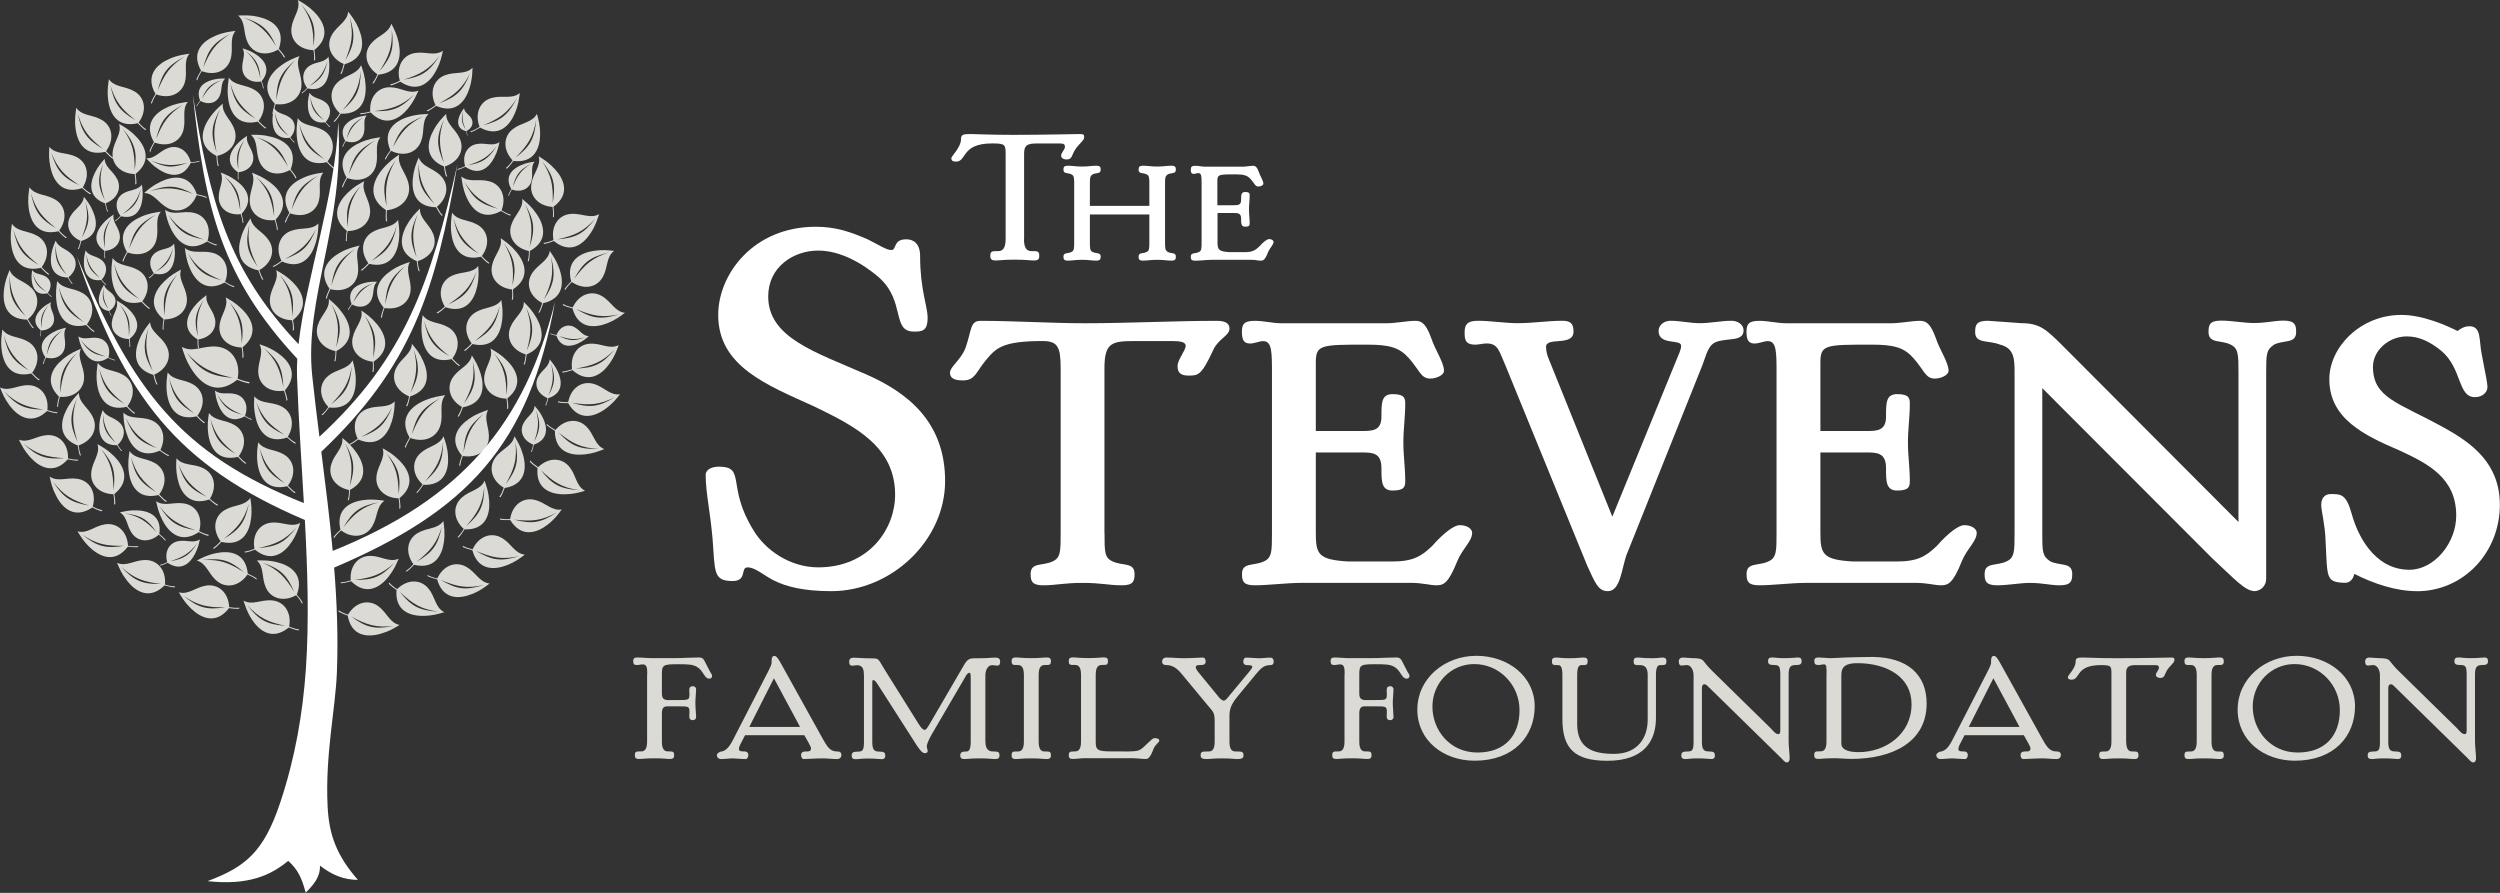 <?xml version="1.0" encoding="UTF-8"?><svg id="a" xmlns="http://www.w3.org/2000/svg" width="4.62in" height="1.65in" viewBox="0 0 332.95 118.91"><rect x="0" y="0" width="332.95" height="118.91" fill="#333333" stroke="none"/><path d="m86.2,89.85c0-.78,0-1.37-.6-1.37-.24,0-.53.09-.77.09-.38,0-.5-.14-.5-.55,0-.34.19-.46.55-.46.22,0,.53.02.86.04.34.02.7.05.96.05h2.8c.86,0,1.51-.02,2.06-.05.55-.02,1.03-.04,1.53-.04s.62.25.77.52l.62,1.21c.1.23.36.55.36.68,0,.32-.17.41-.38.41-.67,0-.74-1-1.58-1.53-.62-.39-1.34-.39-2.64-.39-1.94,0-2.09.11-2.09,1.37v2.56c0,.57.22.78.67.84h1.56c1.29,0,1.44,0,1.44-.75,0-.16-.02-.32-.02-.5,0-.27,0-.59.5-.59.22,0,.41.18.41.41,0,.34-.1,1.23-.1,1.85,0,.57.1,1.51.1,1.85,0,.23-.19.41-.41.41-.5,0-.5-.32-.5-.59,0-.18.02-.34.02-.5,0-.75-.14-.75-1.44-.75h-1.56c-.55,0-.67.43-.67.91v3.81c0,1.05.38,1.28.77,1.28.72,0,.86,0,.86.55,0,.34-.19.46-.55.46-.48,0-.82-.09-2.09-.09s-1.56.09-2.04.09c-.36,0-.55-.11-.55-.46,0-.55.14-.55.86-.55.38,0,.77-.23.77-1.28v-8.95Z" fill="#dbdad5" stroke-width="0"/><path d="m109.71,98.62c.65,1.23,1.15,1.46,1.8,1.46.31,0,.55.11.55.48,0,.27-.19.53-.58.53-.67,0-1.22-.09-1.87-.09-1.1,0-2.04.09-2.54.09-.26,0-.38-.25-.38-.53,0-.5.43-.48.84-.48.36,0,.48-.16.48-.41,0-.21-.22-.52-.31-.73l-.58-1.03h-7.89l-.53,1.03c-.22.39-.29.66-.29.82,0,.3.29.32.79.32.24,0,.46.14.46.48,0,.3-.17.57-.41.53-.55,0-1.27-.09-1.65-.09-.5,0-1.03.09-1.53.09-.38,0-.6-.21-.6-.53,0-.21.36-.48.7-.48.84-.23,1.25-1.16,1.77-2.17l4.41-8.58c.19-.39.36-.73.41-1,0-.37-.05-.98.38-.98.29,0,.58.5.81.91l5.75,10.36Zm-6.64-8.29l-3.28,6.48h6.76l-3.48-6.48Z" fill="#dbdad5" stroke-width="0"/><path d="m131.24,98.8c0,1.05.5,1.28,1.01,1.28.72,0,.86.07.86.55,0,.34-.19.46-.55.46-.48,0-.81-.09-2.08-.09s-1.56.09-2.04.09c-.36,0-.55-.11-.55-.46,0-.41.14-.55.86-.55.26,0,.53-.23.53-1.28v-8.2c0-.59,0-1-.14-1-.29,0-.46.32-.58.55l-4.43,7.58c-.58,1-.7,1.48-.7,1.69,0,.18.12.41.12.62,0,.18-.19.27-.38.27-.41,0-.84-.66-1.46-1.64l-4.82-7.53c-.17-.23-.34-.57-.62-.57-.1,0-.1.25-.1.37v7.88c0,1.05.26,1.28.96,1.28.62,0,.77.14.77.55,0,.34-.19.46-.46.46-.36,0-.72-.09-1.85-.09-.98,0-1.17.09-1.61.09-.36,0-.55-.11-.55-.46,0-.41.14-.55.86-.55.62,0,.77-.23.77-1.28v-8.86c0-.68-.1-1.37-.91-1.37-.19,0-.5.07-.65.07-.29,0-.41-.16-.41-.55,0-.41.29-.52.6-.52.43,0,1.32.09,2.33.09,1.15,0,.86.02,1.97,1.78l4,6.39c.46.73.79,1.35,1.17,1.35.22,0,.46-.48.65-.78l4.55-7.81c.48-.84.77-.94,1.46-.94,2.13,0,1.92-.09,2.78-.09.31,0,.6.11.6.52,0,.39-.12.55-.41.55-.14,0-.46-.07-.65-.07-.58,0-.91.68-.91,1.37v8.86Z" fill="#dbdad5" stroke-width="0"/><path d="m138.33,98.8c0,1.05.38,1.28.77,1.28.72,0,.86,0,.86.55,0,.34-.19.46-.55.46-.48,0-.82-.09-2.09-.09s-1.56.09-2.04.09c-.36,0-.55-.11-.55-.46,0-.55.14-.55.86-.55.38,0,.77-.23.77-1.28v-8.95c0-1.05-.38-1.28-.77-1.28-.72,0-.86,0-.86-.55,0-.34.19-.46.55-.46.48,0,.81.09,2.04.09s1.61-.09,2.09-.09c.36,0,.55.11.55.46,0,.55-.14.55-.86.55-.38,0-.77.23-.77,1.28v8.95Z" fill="#dbdad5" stroke-width="0"/><path d="m149.5,100.08c1.32,0,1.99,0,2.4-.27.7-.46,1.49-1.51,1.85-1.51.26,0,.65.07.65.34,0,.23-.58.53-.79,1.14-.41,1.1-.72,1.3-.98,1.3-.29,0-.58-.02-.86-.05-.31-.02-.6-.05-.89-.05h-6.57c-.19,0-.46.02-.7.05-.26.02-.5.05-.72.05-.36,0-.55-.11-.55-.46,0-.5.14-.55.86-.55.38,0,.77-.23.77-1.28v-8.95c0-1.05-.38-1.28-.77-1.28-.72,0-.86,0-.86-.55,0-.34.19-.46.55-.46.48,0,.81.09,2.08.09s1.56-.09,2.04-.09c.36,0,.55.11.55.46,0,.55-.14.55-.86.55-.38,0-.77.23-.77,1.28v8.95c0,1.1.24,1.28,2.09,1.28h1.49Z" fill="#dbdad5" stroke-width="0"/><path d="m163.74,98.8c0,1.05.38,1.28.77,1.28.91,0,1.1,0,1.1.55,0,.34-.26.46-.79.46-.48,0-.81-.09-2.04-.09s-1.61.09-2.09.09c-.53,0-.79-.11-.79-.46,0-.55.19-.55,1.1-.55.38,0,.77-.23.77-1.28v-2.53c0-1.3-.1-1.37-.79-2.17l-3.67-4.43c-.6-.71-1.22-1.1-1.99-1.1-.31,0-.55-.11-.55-.48,0-.27.19-.52.58-.52.86,0,1.51.09,2.3.09,1.1,0,2.04-.09,2.54-.09.26,0,.38.25.38.52,0,.5-.43.48-.84.48-.36,0-.48.11-.48.3s.24.53.46.78l2.49,3.04c.19.25.53.62.79.62.24,0,.55-.43.79-.73l2.54-3.06c.26-.3.46-.59.46-.71,0-.21-.29-.23-.74-.23-.24,0-.46-.14-.46-.48,0-.3.17-.57.41-.52.55,0,1.27.09,1.65.09.5,0,1.03-.09,1.53-.09.31,0,.46.21.46.52,0,.46-.26.48-.55.48-.74.02-1.15.41-1.82,1.21l-2.35,2.85c-.5.62-1.17,1.42-1.17,2.58v3.58Z" fill="#dbdad5" stroke-width="0"/><path d="m179.08,89.85c0-.78,0-1.37-.6-1.37-.24,0-.53.09-.77.09-.38,0-.5-.14-.5-.55,0-.34.19-.46.55-.46.22,0,.53.02.86.04.34.02.7.05.96.05h2.8c.86,0,1.51-.02,2.06-.05.55-.02,1.03-.04,1.53-.04s.62.25.77.52l.62,1.21c.1.23.36.55.36.68,0,.32-.17.41-.38.41-.67,0-.74-1-1.58-1.53-.62-.39-1.34-.39-2.64-.39-1.94,0-2.09.11-2.09,1.37v2.56c0,.57.22.78.67.84h1.56c1.29,0,1.44,0,1.44-.75,0-.16-.02-.32-.02-.5,0-.27,0-.59.5-.59.22,0,.41.18.41.41,0,.34-.1,1.23-.1,1.85,0,.57.1,1.51.1,1.85,0,.23-.19.41-.41.41-.5,0-.5-.32-.5-.59,0-.18.02-.34.02-.5,0-.75-.14-.75-1.44-.75h-1.56c-.55,0-.67.43-.67.91v3.81c0,1.05.38,1.28.77,1.28.72,0,.86,0,.86.55,0,.34-.19.46-.55.46-.48,0-.82-.09-2.09-.09s-1.56.09-2.04.09c-.36,0-.55-.11-.55-.46,0-.55.14-.55.86-.55.38,0,.77-.23.77-1.28v-8.95Z" fill="#dbdad5" stroke-width="0"/><path d="m196.38,101.31c-4.1,0-7.62-2.65-7.62-6.8s3.62-7.17,7.86-7.17,7.77,2.76,7.77,6.73-2.78,7.24-8.01,7.24Zm5.99-6.73c0-3.38-2.69-6.14-6.04-6.14-3.09,0-5.56,2.51-5.56,5.66s2.33,6.12,5.99,6.12,5.61-2.26,5.61-5.64Z" fill="#dbdad5" stroke-width="0"/><path d="m220.54,95.61c0,3.04-1.56,5.71-6.47,5.71-4.41,0-5.99-1.67-5.99-5.57v-5.89c0-1.05-.26-1.28-.53-1.28-.72,0-.86,0-.86-.55,0-.34.19-.46.55-.46.43,0,.72.09,1.8.09s1.41-.09,1.85-.09c.36,0,.55.11.55.46,0,.55-.14.55-.86.55-.26,0-.53.23-.53,1.28v6.57c0,3.24,2.11,3.97,4.91,3.97,3.19,0,4.48-2.19,4.48-4.54v-6c0-1.05-.5-1.28-1.01-1.28-.72,0-.86,0-.86-.55,0-.34.19-.46.55-.46.43,0,.62.09,1.92.09.82,0,1.01-.09,1.34-.09.36,0,.55.11.55.46,0,.55-.14.55-.86.55-.26,0-.53.23-.53,1.28v5.75Z" fill="#dbdad5" stroke-width="0"/><path d="m238.21,98.55c-.02.8.14,1.85.14,2.42,0,.32-.12.57-.38.57-.29,0-.53-.37-.74-.57l-9.61-9.41c-.17-.16-.38-.43-.62-.43-.26,0-.34.25-.34.5v7.17c0,1.05.26,1.28.96,1.28.62,0,.77.14.77.55,0,.34-.19.46-.46.46-.36,0-.72-.09-1.85-.09-.98,0-1.17.09-1.61.09-.36,0-.55-.11-.55-.46,0-.41.14-.55.86-.55.62,0,.77-.23.77-1.28v-8.86c0-.68-.34-1.37-.91-1.37-.19,0-.5.07-.65.07-.29,0-.41-.16-.41-.55,0-.41.29-.52.6-.52.29,0,.86.09,1.58.09,1.32.07.84.3,2.25,1.67l7.84,7.69c.31.32.6.75,1.01.75.24,0,.24-.34.24-.62v-7.3c0-1.05-.14-1.28-.77-1.28-.72,0-.86-.14-.86-.55,0-.34.19-.46.55-.46.43,0,.62.09,1.61.09,1.13,0,1.49-.09,1.85-.09.26,0,.46.11.46.46,0,.41-.14.55-.77.55-.7,0-.96.23-.96,1.28v8.7Z" fill="#dbdad5" stroke-width="0"/><path d="m243.26,89.85c0-1.14,0-1.37-.36-1.37-.24,0-.48.09-.65.09-.5,0-.62-.14-.62-.55,0-.34.19-.46.55-.46.19,0,.48.02.77.04.29.02.58.05.81.05.46,0,1.15-.05,2.11-.09.94-.02,2.13-.07,3.5-.07,4.67.05,7.22,2.33,7.22,6.21,0,5.18-4.65,7.37-10,7.37-.79,0-1.53-.09-2.33-.09-1.27,0-1.61.09-2.09.09-.36,0-.55-.11-.55-.46,0-.55.14-.55.86-.55.38,0,.77-.23.77-1.28v-8.95Zm1.97,9.18c0,.94,1.25,1.14,2.3,1.14,3.52,0,7.05-2.33,7.05-6.39,0-3.61-3.26-5.46-7.22-5.46-1.44,0-2.13.39-2.13,1.55v9.15Z" fill="#dbdad5" stroke-width="0"/><path d="m272.12,98.62c.65,1.23,1.15,1.46,1.8,1.46.31,0,.55.11.55.48,0,.27-.19.53-.58.53-.67,0-1.22-.09-1.87-.09-1.1,0-2.04.09-2.54.09-.26,0-.38-.25-.38-.53,0-.5.43-.48.84-.48.36,0,.48-.16.48-.41,0-.21-.22-.52-.31-.73l-.58-1.03h-7.89l-.53,1.03c-.22.39-.29.66-.29.82,0,.3.29.32.79.32.24,0,.46.14.46.48,0,.3-.17.57-.41.53-.55,0-1.27-.09-1.65-.09-.5,0-1.03.09-1.53.09-.38,0-.6-.21-.6-.53,0-.21.36-.48.7-.48.84-.23,1.25-1.16,1.77-2.17l4.41-8.58c.19-.39.36-.73.41-1,0-.37-.05-.98.38-.98.29,0,.58.5.81.91l5.75,10.36Zm-6.64-8.29l-3.28,6.48h6.76l-3.48-6.48Z" fill="#dbdad5" stroke-width="0"/><path d="m283.17,98.8c0,1.05.38,1.28.77,1.28.72,0,.86,0,.86.55,0,.34-.19.46-.55.46-.48,0-.82-.09-2.09-.09s-1.56.09-2.04.09c-.36,0-.55-.11-.55-.46,0-.55.14-.55.86-.55.38,0,.77-.23.77-1.28v-8.99c0-1.1,0-1.23-1.44-1.23-3.36,0-2.68,1.94-3.86,1.94-.33,0-.5-.09-.5-.37,0-.21,1.03-1.16,1.03-1.99,0-.55.22-.59,1.06-.59.55,0,1.87.09,4.55.09,3.55,0,6.33-.09,7.14-.09.41,0,.41.14.41.37,0,.32-.6.71-.98,1.32-.36.57-.29,1.03-.91,1.03-.29,0-.58-.14-.58-.41,0-.34.41-.62.41-.96,0-.21-.1-.34-.46-.34h-2.71c-1.17,0-1.2.53-1.2,1.23v8.99Z" fill="#dbdad5" stroke-width="0"/><path d="m294.53,98.8c0,1.05.38,1.28.77,1.28.72,0,.86,0,.86.55,0,.34-.19.46-.55.46-.48,0-.82-.09-2.09-.09s-1.56.09-2.04.09c-.36,0-.55-.11-.55-.46,0-.55.14-.55.86-.55.38,0,.77-.23.77-1.28v-8.95c0-1.05-.38-1.28-.77-1.28-.72,0-.86,0-.86-.55,0-.34.19-.46.55-.46.48,0,.81.09,2.04.09s1.61-.09,2.09-.09c.36,0,.55.11.55.46,0,.55-.14.55-.86.55-.38,0-.77.23-.77,1.28v8.95Z" fill="#dbdad5" stroke-width="0"/><path d="m305.63,101.31c-4.1,0-7.62-2.65-7.62-6.8s3.62-7.17,7.86-7.17,7.77,2.76,7.77,6.73-2.78,7.24-8.01,7.24Zm5.99-6.73c0-3.38-2.69-6.14-6.04-6.14-3.09,0-5.56,2.51-5.56,5.66s2.33,6.12,5.99,6.12,5.61-2.26,5.61-5.64Z" fill="#dbdad5" stroke-width="0"/><path d="m329.62,98.55c-.02.8.14,1.85.14,2.42,0,.32-.12.57-.38.57-.29,0-.53-.37-.74-.57l-9.61-9.41c-.17-.16-.38-.43-.62-.43-.26,0-.34.25-.34.5v7.17c0,1.05.26,1.28.96,1.28.62,0,.77.14.77.55,0,.34-.19.46-.46.46-.36,0-.72-.09-1.85-.09-.98,0-1.17.09-1.61.09-.36,0-.55-.11-.55-.46,0-.41.14-.55.86-.55.62,0,.77-.23.77-1.28v-8.86c0-.68-.34-1.37-.91-1.37-.19,0-.5.07-.65.07-.29,0-.41-.16-.41-.55,0-.41.29-.52.6-.52.29,0,.86.09,1.58.09,1.32.07.84.3,2.25,1.67l7.84,7.69c.31.32.6.75,1.01.75.24,0,.24-.34.24-.62v-7.3c0-1.05-.14-1.28-.77-1.28-.72,0-.86-.14-.86-.55,0-.34.19-.46.55-.46.43,0,.62.09,1.61.09,1.13,0,1.49-.09,1.85-.09.26,0,.46.11.46.46,0,.41-.14.55-.77.55-.7,0-.96.23-.96,1.28v8.7Z" fill="#dbdad5" stroke-width="0"/><path d="m110.71,78.73c-3.75,0-6-.63-7.49-1.35-1.5-.71-2.58-1.82-3.66-1.82-1,0,0,1.82-2,1.82-2.58,0-2.33-1.19-2.66-5.63-.33-3.73-.92-6.19-.92-8.49,0-.79.92-1.11,1.75-1.11,3.66,0,1,2.62,4.58,8.41,1.58,2.7,4.91,5,8.66,5,6.74,0,10.24-5.08,10.24-9.67,0-6.42-5.33-9.12-10.74-11.74-6.25-2.85-12.82-5.31-12.82-12.21,0-5.39,4.66-11.74,12.99-11.74,2.75,0,4.66.71,6.91,1.67,1.58.79,2.5,1.43,3.16,1.43.75,0,.17-1.43,2-1.43.92,0,1.83.55,1.83,2.22,0,4.52,1,6.66,1,8.25,0,1.82-.83,1.82-1.83,1.82-3,0-1.08-4.04-4.66-7.22-.58-.48-4.08-3.57-8.08-3.57-3.25,0-6.66,2.14-6.66,6.11,0,5.47,6.16,7.37,13.07,10.39,5.41,2.38,10.49,6.26,10.49,14.19s-7.16,14.67-15.16,14.67Z" fill="#fff" stroke-width="0"/><path d="m147.1,70.96c0,2.54,0,3.33,1.08,3.81,1.33.63,2.92.08,2.92,1.67,0,.95-.17,1.51-1.67,1.51-1.83,0-2.66-.32-5.25-.32s-3.5.32-5.25.32c-1.5,0-1.67-.56-1.67-1.51,0-1.59,1.58-1.03,2.92-1.67,1.08-.48,1.08-1.35,1.08-3.81v-21.89c0-2.93-.42-3.65-2.42-3.65-5.41,0-6.24.95-7.66,2.7-1.17,1.43-1.33,2.54-2.91,2.54-.75,0-1.75-.08-1.75-1.03,0-.79,1.5-1.74,2.08-3.33.83-2.38.58-3.57,2-3.57,4.58,0,9.33.32,13.91.32,5.83,0,11.74-.32,17.57-.32.92,0,1.67.24,1.67,1.03,0,.95-1.5,1.35-2.17,2.85-1.58,3.41-2,3.41-3.33,3.41-1.17,0-1.42-.56-1.42-1.27,0-.87,1.08-2.06,1.08-2.7,0-.48-.67-.63-1.75-.63h-4.91c-3.16,0-4.16.16-4.16,3.65v21.89Z" fill="#fff" stroke-width="0"/><path d="m181.32,57.4c1.42,0,2.66,0,2.66-1.9s0-3.01,1.5-3.01c1.58,0,1.67.56,1.67,1.27,0,1.82-.25,3.33-.25,5.15s.25,3.33.25,5.15c0,.71-.08,1.27-1.67,1.27-1.5,0-1.5-1.19-1.5-3.01,0-2.06-1.25-2.06-2.66-2.06h-6.08v10.71c0,2.85.33,3.57,4.33,3.81h5.83c2.83,0,3.91-.71,5.33-2.06,1.67-1.9,3-2.78,3.66-2.78,1,0,1.67.48,1.67,1.03,0,1.11-1.33,2.14-2,3.81-1.17,2.93-1.83,3.17-2.75,3.17-.42,0-.92-.08-1.42-.16-.58-.08-1.17-.16-1.83-.16h-14.82c-.92,0-2,.08-3.08.16-1.08.08-2.17.16-3.08.16-1.5,0-1.67-.56-1.67-1.51,0-1.59,1.58-1.03,2.91-1.67,1.08-.48,1.08-1.35,1.08-3.81v-21.25c0-2.85,0-4.28-1.17-4.28-.5,0-1.17.32-1.75.32-.75,0-1.08-.4-1.08-1.51,0-.95.17-1.51,1.67-1.51.67,0,1.25.08,1.83.16s1.17.16,1.75.16h14.07c.58,0,1.25-.08,1.92-.16s1.33-.16,1.75-.16c.67,0,1.42,0,2.25,2.38.5,1.51,1.67,3.17,1.67,4.28,0,.56-1,1.03-1.83,1.03-1.25,0-1.42-1.11-2.83-2.7-1.25-1.43-2.58-1.82-5.58-1.82-6.16,0-6.83,0-6.83,2.38v9.12h6.08Z" fill="#fff" stroke-width="0"/><path d="m216.71,73.65c-.75,1.9-.83,5.08-2.58,5.08-1.25,0-1.67-1.03-2.75-3.41l-10.82-26.49c-.92-2.06-1-3.09-2.58-3.09-.5,0-1,.16-1.5.16-1.42,0-1.42-.79-1.42-1.67s.25-1.51,1.75-1.51c1.75,0,3.58.32,5.33.32,2.08,0,3.91-.32,6-.32,1.17,0,1.42.56,1.42,1.43,0,2.06-3.66.63-3.66,2.06,0,.56.17,1.19.42,1.74l8.41,20.86,8.66-21.17c.17-.48.5-1.03.5-1.59,0-.95-3,0-3-1.98,0-.79.75-1.35,1.58-1.35,1.33,0,2.58.32,3.91.32,1.42,0,2.83-.32,4.25-.32.75,0,1.58.48,1.58,1.27,0,1.59-2.25.95-3.75,1.59-1,.48-1.17,1.59-1.75,3.09l-9.99,24.98Z" fill="#fff" stroke-width="0"/><path d="m248.52,57.4c1.42,0,2.66,0,2.66-1.9s0-3.01,1.5-3.01c1.58,0,1.67.56,1.67,1.27,0,1.82-.25,3.33-.25,5.15s.25,3.33.25,5.15c0,.71-.08,1.27-1.67,1.27-1.5,0-1.5-1.19-1.5-3.01,0-2.06-1.25-2.06-2.66-2.06h-6.08v10.71c0,2.85.33,3.57,4.33,3.81h5.83c2.83,0,3.91-.71,5.33-2.06,1.67-1.9,3-2.78,3.66-2.78,1,0,1.67.48,1.67,1.03,0,1.11-1.33,2.14-2,3.81-1.17,2.93-1.83,3.17-2.75,3.17-.42,0-.92-.08-1.42-.16-.58-.08-1.17-.16-1.83-.16h-14.82c-.92,0-2,.08-3.08.16-1.08.08-2.17.16-3.08.16-1.5,0-1.67-.56-1.67-1.51,0-1.59,1.58-1.03,2.91-1.67,1.08-.48,1.08-1.35,1.08-3.81v-21.25c0-2.85,0-4.28-1.17-4.28-.5,0-1.17.32-1.75.32-.75,0-1.08-.4-1.08-1.51,0-.95.17-1.51,1.67-1.51.67,0,1.25.08,1.83.16s1.17.16,1.75.16h14.07c.58,0,1.25-.08,1.92-.16s1.33-.16,1.75-.16c.67,0,1.42,0,2.25,2.38.5,1.51,1.67,3.17,1.67,4.28,0,.56-1,1.03-1.83,1.03-1.25,0-1.42-1.11-2.83-2.7-1.25-1.43-2.58-1.82-5.58-1.82-6.16,0-6.83,0-6.83,2.38v9.12h6.08Z" fill="#fff" stroke-width="0"/><path d="m301.81,77.06c0,.95-.67,1.59-1.5,1.67-1.33,0-2.75-1.67-5.75-4.44l-22.57-22.6v19.27c0,2.54,0,3.09,1.08,3.81,1.33.63,2.91.08,2.91,1.67,0,.95-.17,1.51-1.67,1.51-1.25,0-2.25-.32-4-.32-1.25,0-2.91.32-4.33.32-1.5,0-1.67-.56-1.67-1.51,0-1.59,1.58-1.03,2.91-1.67,1.08-.48,1.08-1.35,1.08-3.81v-21.25c0-1.82,0-3.33-1.92-3.81-1.58-.63-3.33-.08-3.33-1.67,0-.95.17-1.51,1.67-1.51l4.5.32c2.42,0,3.33.87,5.33,2.85l23.57,23.63v-19.83c0-2.46,0-3.33-1.08-3.81-1.25-.63-2.91-.08-2.91-1.67,0-.95.17-1.51,1.67-1.51,1.42,0,3.08.32,4.33.32,1.75,0,2.75-.32,4-.32,1.5,0,1.67.56,1.67,1.51,0,1.59-1.58,1.03-2.91,1.67-1.08.71-1.08,1.27-1.08,3.81v27.36Z" fill="#fff" stroke-width="0"/><path d="m321.88,78.73c-2.83,0-5.83-1.03-8.33-2.3-.17.79-.67,1.19-1.25,1.19-2.58-.08-2.33-.63-2.58-5.63-.08-2.22-.58-3.96-.58-4.76,0-.71.33-1.43,1.25-1.43,1.42,0,2.08,0,2.83,2.7.67,2.46,2.83,7.38,7.66,7.38,3.33,0,6.24-3.57,6.24-7.22,0-5-3.75-6.9-7.49-8.64-4.83-2.06-9.41-4.28-9.41-9.52,0-4.28,4.16-8.56,9.58-8.56,2.91,0,6.08,1.43,7.49,2.14.42-.32.92-.63,1.58-.63,1.66,0,1.25,1.9,1.66,3.81.58,2.93.75,3.89.75,4.28,0,.63-.58,1.35-1.67,1.35-2.33,0-1.66-3.81-4.5-6.19-1.58-1.27-3-1.9-4.58-1.9-2.41,0-4.5,1.9-4.5,4.04,0,4.2,3.41,4.76,9.41,8.09,3.75,2.06,7.49,4.76,7.49,10.31,0,6.26-4.75,11.5-11.08,11.5Z" fill="#fff" stroke-width="0"/><path d="m39.73,83.96c-.44-.08-.85-.23-1.27-.39-2.2,1.79-3.93.45-4.92-1.08-.65-1.01-.84-1.7-1.11-2.5,1.2.67,2.29-.16,3.8-.03,1.63.14,2.63,1.63,2.28,3.49.47.19.83.31,1.34.38-.04.04-.08.09-.11.13h0Zm-1.72-.61c-2.45-.2-3.5-.72-5.08-2.76,1.58,1.73,2.77,2.25,5.08,2.76h0Z" fill="#dbdad5" fill-rule="evenodd" stroke-width="0"/><path d="m18.36,72.87c-.45.03-.89-.02-1.33-.07-1.71,2.26-3.71,1.38-5.04.12-.88-.83-1.22-1.45-1.67-2.16,1.32.36,2.19-.7,3.68-.93,1.62-.25,2.94.95,3.05,2.85.51.08.88.1,1.39.05-.03.05-.05.1-.08.15h0Zm-1.82-.18c-2.42.39-3.57.13-5.59-1.48,1.95,1.3,3.23,1.52,5.59,1.48h0Z" fill="#dbdad5" fill-rule="evenodd" stroke-width="0"/><path d="m67.52,22.46c.32-.31.59-.66.86-1.02,2.82.31,3.55-1.75,3.55-3.58,0-1.21-.21-1.89-.42-2.7-.65,1.21-2.02,1.11-3.21,2.03-1.29,1-1.33,2.79-.03,4.17-.29.42-.53.71-.92,1.04.05.02.11.03.16.05h0Zm1.12-1.45c1.95-1.49,2.55-2.5,2.77-5.07-.39,2.31-1.11,3.39-2.77,5.07h0Z" fill="#dbdad5" fill-rule="evenodd" stroke-width="0"/><path d="m56.95,76.74c.41.19.83.3,1.27.42.76,2.73,2.95,2.64,4.65,1.95,1.12-.45,1.67-.9,2.34-1.4-1.36-.15-1.78-1.46-3.09-2.21-1.42-.82-3.09-.19-3.88,1.54-.5-.11-.86-.23-1.31-.46,0,.06.01.11.02.17h0Zm1.76.5c2.11,1.25,3.27,1.43,5.74.67-2.29.5-3.56.24-5.74-.67h0Z" fill="#dbdad5" fill-rule="evenodd" stroke-width="0"/><path d="m72.49,32.49c.44-.08.85-.23,1.27-.39,2.2,1.79,3.93.45,4.92-1.08.65-1.01.84-1.7,1.11-2.5-1.2.67-2.29-.16-3.8-.03-1.63.14-2.63,1.63-2.28,3.49-.47.19-.83.31-1.34.38.04.04.08.09.11.13h0Zm1.72-.61c2.45-.2,3.5-.72,5.08-2.76-1.58,1.73-2.77,2.25-5.08,2.76h0Z" fill="#dbdad5" fill-rule="evenodd" stroke-width="0"/><path d="m20.11,13.69c.15-.42.37-.8.59-1.19-1.4-2.46.2-3.95,1.88-4.67,1.11-.48,1.82-.55,2.65-.68-.86,1.07-.22,2.29-.6,3.75-.41,1.59-2.04,2.33-3.82,1.67-.27.43-.44.77-.6,1.25-.04-.04-.07-.09-.11-.13h0Zm.89-1.6c.6-2.38,1.29-3.33,3.57-4.55-1.97,1.28-2.68,2.36-3.57,4.55h0Z" fill="#dbdad5" fill-rule="evenodd" stroke-width="0"/><path d="m33.14,51.06c-.54-.1-1.05-.29-1.56-.48-2.69,2.19-4.81.56-6.02-1.33-.8-1.24-1.03-2.08-1.35-3.05,1.47.81,2.81-.2,4.65-.04,2,.18,3.22,1.99,2.79,4.27.58.24,1.02.37,1.63.47-.05.05-.09.1-.14.16h0Zm-2.11-.74c-2.99-.24-4.28-.88-6.21-3.38,1.94,2.12,3.39,2.75,6.21,3.38h0Z" fill="#dbdad5" fill-rule="evenodd" stroke-width="0"/><path d="m13.91,34.36c-.03-.32-.01-.63,0-.95-1.66-1.14-1.1-2.59-.25-3.58.56-.65.99-.92,1.48-1.26-.21.95.57,1.53.79,2.58.23,1.14-.58,2.12-1.92,2.26-.04.36-.04.63,0,.99-.04-.02-.07-.03-.11-.05h0Zm.07-1.3c-.36-1.71-.21-2.53.86-4.02-.86,1.43-.97,2.34-.86,4.02h0Z" fill="#dbdad5" fill-rule="evenodd" stroke-width="0"/><path d="m31.68,23.88c-.03-.32-.01-.63,0-.95-1.66-1.14-1.1-2.59-.25-3.58.56-.65.99-.92,1.48-1.26-.21.95.57,1.53.79,2.58.23,1.14-.58,2.12-1.92,2.26-.04.36-.04.63,0,.99-.04-.02-.07-.03-.11-.05h0Zm.07-1.3c-.36-1.71-.21-2.53.86-4.02-.86,1.43-.97,2.34-.86,4.02h0Z" fill="#dbdad5" fill-rule="evenodd" stroke-width="0"/><path d="m38.29,53.28c-.07-.44-.2-.86-.35-1.29,1.86-2.13.59-3.91-.92-4.96-.99-.69-1.67-.9-2.46-1.19.62,1.22-.24,2.29-.16,3.79.09,1.64,1.54,2.69,3.41,2.4.18.48.28.84.34,1.35.04-.04.09-.07.13-.11h0Zm-.55-1.74c-.11-2.45-.6-3.52-2.59-5.17,1.68,1.64,2.15,2.85,2.59,5.17h0Z" fill="#dbdad5" fill-rule="evenodd" stroke-width="0"/><path d="m71.86,41.62c.21-.4.34-.82.48-1.24,2.76-.63,2.77-2.82,2.17-4.55-.4-1.14-.82-1.71-1.29-2.41-.21,1.36-1.54,1.71-2.36,2.98-.89,1.38-.34,3.08,1.35,3.95-.14.49-.27.84-.52,1.29.06,0,.11,0,.17-.01h0Zm.58-1.73c1.35-2.05,1.59-3.2.94-5.7.39,2.31.07,3.57-.94,5.7h0Z" fill="#dbdad5" fill-rule="evenodd" stroke-width="0"/><path d="m31.83,81.08c-.45.02-.89-.03-1.33-.09-1.73,2.24-3.72,1.34-5.04.07-.87-.84-1.21-1.46-1.65-2.18,1.32.37,2.2-.68,3.69-.9,1.62-.23,2.94.98,3.02,2.88.5.08.88.11,1.39.07-.03.05-.05.1-.08.15h0Zm-1.82-.2c-2.43.37-3.57.1-5.58-1.53,1.94,1.32,3.21,1.56,5.58,1.53h0Z" fill="#dbdad5" fill-rule="evenodd" stroke-width="0"/><path d="m13.52,68.09c-.43-.12-.83-.31-1.23-.5-2.35,1.58-3.96.1-4.8-1.53-.56-1.07-.69-1.77-.88-2.59,1.14.77,2.3.05,3.78.31,1.61.29,2.48,1.86,1.96,3.68.45.24.8.38,1.3.5-.04.04-.08.08-.12.12h0Zm-1.66-.76c-2.42-.42-3.42-1.03-4.81-3.21,1.42,1.87,2.56,2.49,4.81,3.21h0Z" fill="#dbdad5" fill-rule="evenodd" stroke-width="0"/><path d="m55.74,36.09c-.13-.43-.18-.87-.24-1.31-2.6-1.14-2.2-3.29-1.28-4.87.6-1.04,1.13-1.53,1.71-2.13-.04,1.37,1.19,1.97,1.76,3.36.62,1.52-.24,3.09-2.06,3.63.04.51.11.88.27,1.36-.06-.01-.11-.03-.17-.04h0Zm-.25-1.81c-.94-2.27-.96-3.44.14-5.78-.82,2.2-.73,3.49-.14,5.78h0Z" fill="#dbdad5" fill-rule="evenodd" stroke-width="0"/><path d="m21.65,43.84c0-.45.06-.88.13-1.33-2.18-1.8-1.21-3.77.1-5.04.87-.84,1.5-1.16,2.23-1.57-.42,1.31.61,2.22.77,3.72.18,1.63-1.08,2.9-2.98,2.92-.1.5-.14.88-.11,1.38-.05-.03-.1-.06-.15-.09h0Zm.26-1.81c-.29-2.44.02-3.57,1.72-5.52-1.39,1.89-1.66,3.16-1.72,5.52h0Z" fill="#dbdad5" fill-rule="evenodd" stroke-width="0"/><path d="m44.43,71.51c.27-.36.58-.67.91-.97-.65-2.76,1.31-3.73,3.13-3.95,1.2-.14,1.9-.01,2.73.1-1.12.79-.86,2.13-1.64,3.43-.84,1.4-2.61,1.66-4.14.52-.38.34-.64.61-.93,1.03-.02-.05-.04-.11-.06-.16h0Zm1.3-1.28c1.25-2.11,2.18-2.83,4.71-3.35-2.25.67-3.24,1.51-4.71,3.35h0Z" fill="#dbdad5" fill-rule="evenodd" stroke-width="0"/><path d="m60.99,22.62c.34-.1.66-.25.99-.4,1.88,1.27,3.16.08,3.84-1.22.45-.85.55-1.41.7-2.07-.91.62-1.84.04-3.02.25-1.29.23-1.98,1.48-1.56,2.94-.36.19-.64.3-1.04.4.03.03.07.06.1.09h0Zm1.33-.61c1.93-.33,2.73-.83,3.84-2.57-1.14,1.49-2.04,1.99-3.84,2.57h0Z" fill="#dbdad5" fill-rule="evenodd" stroke-width="0"/><path d="m70.56,61.5c.31.32.67.58,1.03.84-.27,2.82,1.81,3.52,3.64,3.49,1.21-.02,1.88-.24,2.69-.47-1.22-.63-1.14-2-2.08-3.18-1.03-1.28-2.81-1.29-4.17.04-.42-.29-.72-.52-1.06-.9-.01.06-.03.11-.04.17h0Zm1.46,1.1c1.52,1.93,2.54,2.51,5.12,2.69-2.32-.36-3.41-1.06-5.12-2.69h0Z" fill="#dbdad5" fill-rule="evenodd" stroke-width="0"/><path d="m52.08,11.38c.43-.12.83-.31,1.23-.5,2.35,1.58,3.96.1,4.8-1.53.56-1.07.69-1.77.88-2.59-1.14.77-2.3.05-3.78.31-1.61.29-2.48,1.86-1.96,3.68-.45.24-.8.38-1.3.5.04.04.08.08.12.12h0Zm1.66-.76c2.42-.42,3.42-1.03,4.81-3.21-1.42,1.87-2.56,2.49-4.81,3.21h0Z" fill="#dbdad5" fill-rule="evenodd" stroke-width="0"/><path d="m27.7,71.37c-.43-.12-.83-.31-1.23-.5-2.35,1.58-3.96.1-4.8-1.53-.56-1.07-.69-1.77-.88-2.59,1.14.77,2.3.04,3.78.31,1.61.29,2.48,1.86,1.96,3.68.45.24.8.38,1.3.5-.04.04-.08.08-.12.12h0Zm-1.66-.76c-2.42-.42-3.42-1.03-4.81-3.21,1.42,1.87,2.56,2.49,4.81,3.21h0Z" fill="#dbdad5" fill-rule="evenodd" stroke-width="0"/><path d="m46.05,32.07c0-.45.06-.88.13-1.33-2.18-1.8-1.21-3.77.1-5.04.87-.84,1.5-1.16,2.23-1.57-.42,1.31.61,2.22.77,3.72.18,1.63-1.08,2.9-2.98,2.92-.1.5-.14.88-.11,1.38-.05-.03-.1-.06-.15-.09h0Zm.26-1.81c-.29-2.44.02-3.57,1.72-5.52-1.39,1.89-1.66,3.16-1.72,5.52h0Z" fill="#dbdad5" fill-rule="evenodd" stroke-width="0"/><path d="m44.59,16.21c.3-.33.55-.7.79-1.07,2.83.13,3.43-1.97,3.31-3.8-.08-1.2-.33-1.87-.6-2.66-.57,1.25-1.94,1.23-3.07,2.23-1.23,1.09-1.15,2.87.24,4.17-.26.44-.49.74-.85,1.1.06.01.11.02.17.03h0Zm1.02-1.52c1.85-1.61,2.39-2.66,2.44-5.24-.24,2.33-.89,3.46-2.44,5.24h0Z" fill="#dbdad5" fill-rule="evenodd" stroke-width="0"/><path d="m54.25,54.08c.17-.41.27-.84.36-1.28,2.69-.88,2.51-3.06,1.75-4.73-.5-1.1-.97-1.63-1.5-2.28-.09,1.37-1.38,1.84-2.08,3.18-.76,1.45-.06,3.09,1.7,3.81-.09.5-.19.86-.4,1.33.06,0,.11-.02.17-.03h0Zm.42-1.78c1.16-2.16,1.29-3.33.42-5.77.6,2.27.39,3.55-.42,5.77h0Z" fill="#dbdad5" fill-rule="evenodd" stroke-width="0"/><path d="m15.25,48.01c-.3-.08-.58-.22-.86-.35-1.64,1.1-2.76.07-3.35-1.06-.39-.75-.48-1.24-.61-1.8.79.54,1.6.03,2.64.22,1.13.2,1.73,1.3,1.37,2.57.32.16.56.26.9.35-.03.03-.06.05-.09.08h0Zm-1.16-.53c-1.69-.29-2.39-.72-3.35-2.24.99,1.3,1.78,1.74,3.35,2.24h0Z" fill="#dbdad5" fill-rule="evenodd" stroke-width="0"/><path d="m14.04,37.92c-.21-.19-.39-.41-.56-.63-1.78.24-2.28-1.06-2.31-2.22-.02-.77.11-1.2.23-1.72.43.76,1.3.67,2.07,1.24.84.62.89,1.75.08,2.65.19.26.35.44.6.65-.03.01-.07.02-.1.03h0Zm-.73-.9c-1.26-.92-1.66-1.55-1.83-3.18.28,1.46.76,2.13,1.83,3.18h0Z" fill="#dbdad5" fill-rule="evenodd" stroke-width="0"/><path d="m43.87,16.92c-.21-.19-.39-.41-.56-.63-1.78.24-2.28-1.06-2.31-2.22-.02-.77.11-1.2.23-1.72.43.76,1.3.67,2.07,1.24.84.62.89,1.75.08,2.65.19.26.35.44.6.65-.03.01-.07.02-.1.03h0Zm-.73-.9c-1.26-.92-1.66-1.55-1.83-3.18.28,1.46.76,2.13,1.83,3.18h0Z" fill="#dbdad5" fill-rule="evenodd" stroke-width="0"/><path d="m39.16,18.98c-.21-.19-.39-.41-.56-.63-1.78.24-2.28-1.06-2.31-2.22-.02-.77.11-1.2.23-1.72.43.76,1.3.67,2.07,1.24.84.62.89,1.75.08,2.65.19.26.35.44.6.65-.03.01-.07.02-.1.03h0Zm-.73-.9c-1.26-.92-1.66-1.55-1.83-3.18.28,1.46.76,2.13,1.83,3.18h0Z" fill="#dbdad5" fill-rule="evenodd" stroke-width="0"/><path d="m26.17,14.09c.14-.25.31-.47.48-.69-.65-1.68.5-2.46,1.62-2.76.74-.2,1.19-.18,1.72-.18-.64.59-.35,1.42-.73,2.3-.41.96-1.5,1.27-2.56.69-.21.25-.35.44-.49.73-.02-.03-.04-.06-.05-.09h0Zm.71-.92c.6-1.44,1.12-1.97,2.66-2.52-1.36.62-1.9,1.23-2.66,2.52h0Z" fill="#dbdad5" fill-rule="evenodd" stroke-width="0"/><path d="m21.39,75.33c.33-.09.63-.23.93-.38,1.78,1.2,3,.07,3.64-1.16.42-.81.52-1.34.66-1.96-.86.58-1.74.03-2.87.24-1.22.22-1.88,1.41-1.48,2.79-.34.18-.61.29-.98.38.03.03.06.06.09.09h0Zm1.26-.58c1.83-.32,2.59-.78,3.64-2.43-1.08,1.42-1.94,1.89-3.64,2.43h0Z" fill="#dbdad5" fill-rule="evenodd" stroke-width="0"/><path d="m72.75,53.98c.12-.31.2-.62.27-.95,1.99-.65,1.85-2.26,1.29-3.49-.37-.81-.72-1.2-1.11-1.68-.07,1.01-1.02,1.36-1.54,2.35-.56,1.07-.04,2.28,1.26,2.81-.07.37-.14.64-.3.98.04,0,.08-.01.12-.02h0Zm.31-1.31c.86-1.6.95-2.46.31-4.26.44,1.68.29,2.62-.31,4.26h0Z" fill="#dbdad5" fill-rule="evenodd" stroke-width="0"/><path d="m23.22,78.23c-.44-.04-.87-.15-1.3-.27-2.02,1.99-3.87.82-5-.62-.74-.95-1-1.62-1.33-2.38,1.26.55,2.27-.38,3.78-.38,1.64,0,2.77,1.37,2.6,3.27.49.15.86.23,1.37.25-.03.05-.07.09-.1.14h0Zm-1.77-.45c-2.45.03-3.55-.39-5.31-2.28,1.74,1.58,2.97,1.98,5.31,2.28h0Z" fill="#dbdad5" fill-rule="evenodd" stroke-width="0"/><path d="m73.77,28.87c.03-.45-.01-.89-.06-1.33,2.28-1.68,1.41-3.7.17-5.04-.82-.88-1.44-1.24-2.14-1.69.35,1.33-.73,2.18-.97,3.67-.27,1.62.92,2.95,2.82,3.08.07.51.09.88.04,1.39.05-.03.1-.05.15-.08h0Zm-.16-1.82c.42-2.42.17-3.57-1.42-5.6,1.28,1.96,1.49,3.24,1.42,5.6h0Z" fill="#dbdad5" fill-rule="evenodd" stroke-width="0"/><path d="m31.09,38.24c-.42-.16-.8-.38-1.18-.61-2.48,1.36-3.95-.26-4.65-1.95-.46-1.12-.52-1.83-.64-2.65,1.06.87,2.29.25,3.74.65,1.58.44,2.3,2.07,1.62,3.85.43.28.76.45,1.25.61-.04.04-.09.07-.14.11h0Zm-1.59-.91c-2.37-.63-3.31-1.34-4.5-3.63,1.25,1.99,2.32,2.71,4.5,3.63h0Z" fill="#dbdad5" fill-rule="evenodd" stroke-width="0"/><path d="m7.6,54.13c.03-.45.14-.87.25-1.31-2.01-1.99-.87-3.86.56-5.01.94-.76,1.6-1.02,2.36-1.37-.53,1.26.41,2.26.43,3.77.03,1.64-1.34,2.79-3.23,2.64-.14.49-.22.86-.24,1.37-.05-.03-.09-.07-.14-.1h0Zm.42-1.78c-.06-2.45.34-3.56,2.21-5.34-1.55,1.76-1.94,2.99-2.21,5.34h0Z" fill="#dbdad5" fill-rule="evenodd" stroke-width="0"/><path d="m37,30.56c-.05-.44-.17-.87-.3-1.3,1.94-2.07.72-3.89-.74-4.98-.97-.72-1.64-.96-2.41-1.28.58,1.24-.32,2.28-.29,3.79.03,1.64,1.44,2.74,3.33,2.52.16.48.25.85.29,1.36.05-.03.09-.07.14-.1h0Zm-.49-1.76c-.03-2.45-.48-3.54-2.41-5.26,1.62,1.7,2.05,2.92,2.41,5.26h0Z" fill="#dbdad5" fill-rule="evenodd" stroke-width="0"/><path d="m32.43,29.62c-.05-.39-.15-.76-.26-1.14,1.7-1.82.64-3.42-.66-4.38-.85-.63-1.44-.84-2.12-1.12.51,1.09-.28,2-.26,3.33.03,1.44,1.27,2.41,2.93,2.21.14.43.22.75.25,1.19.04-.03.08-.06.12-.09h0Zm-.43-1.55c-.03-2.16-.42-3.11-2.12-4.62,1.42,1.49,1.81,2.57,2.12,4.62h0Z" fill="#dbdad5" fill-rule="evenodd" stroke-width="0"/><path d="m72.8,56.62c.34.29.72.52,1.1.75-.01,2.83,2.12,3.34,3.94,3.15,1.2-.13,1.85-.41,2.64-.71-1.27-.52-1.31-1.89-2.36-2.97-1.14-1.18-2.92-1.03-4.15.42-.45-.25-.76-.45-1.14-.8,0,.06-.02.11-.03.17h0Zm1.56.96c1.69,1.78,2.76,2.27,5.34,2.21-2.34-.14-3.49-.74-5.34-2.21h0Z" fill="#dbdad5" fill-rule="evenodd" stroke-width="0"/><path d="m62.76,17.6c.42-.16.8-.38,1.18-.61,2.48,1.36,3.95-.26,4.65-1.95.46-1.12.52-1.83.64-2.65-1.06.87-2.29.25-3.74.65-1.58.44-2.3,2.07-1.62,3.85-.43.28-.76.45-1.25.62.04.04.09.07.13.11h0Zm1.59-.91c2.37-.63,3.31-1.34,4.5-3.63-1.25,1.99-2.32,2.71-4.5,3.63h0Z" fill="#dbdad5" fill-rule="evenodd" stroke-width="0"/><path d="m67.91,28.71c-.42-.16-.8-.38-1.18-.61-2.48,1.36-3.95-.26-4.65-1.95-.46-1.12-.52-1.83-.64-2.65,1.06.87,2.29.25,3.74.65,1.58.44,2.3,2.07,1.62,3.85.43.28.76.45,1.25.61-.04.04-.09.07-.13.11h0Zm-1.59-.91c-2.37-.63-3.31-1.34-4.5-3.63,1.25,1.99,2.32,2.71,4.5,3.63h0Z" fill="#dbdad5" fill-rule="evenodd" stroke-width="0"/><path d="m46.34,41.2c.14-.25.31-.48.49-.7-.66-1.7.5-2.5,1.64-2.8.75-.2,1.21-.18,1.75-.18-.64.6-.35,1.44-.73,2.33-.41.97-1.52,1.29-2.59.71-.21.25-.35.45-.5.74-.02-.03-.04-.06-.06-.09h0Zm.71-.93c.6-1.46,1.13-2,2.7-2.56-1.37.63-1.92,1.25-2.7,2.56h0Z" fill="#dbdad5" fill-rule="evenodd" stroke-width="0"/><path d="m27.5,26.21c-.42-.16-.85-.26-1.29-.35-.91-2.68-3.09-2.47-4.75-1.69-1.09.51-1.62.99-2.26,1.53,1.37.07,1.86,1.35,3.2,2.04,1.46.74,3.09.02,3.79-1.75.5.09.87.18,1.33.39,0-.06-.02-.11-.03-.17h0Zm-1.78-.4c-2.18-1.13-3.35-1.25-5.77-.35,2.26-.63,3.54-.44,5.77.35h0Z" fill="#dbdad5" fill-rule="evenodd" stroke-width="0"/><path d="m69.9,48.52c.13-.43.19-.87.24-1.31,2.6-1.12,2.22-3.27,1.32-4.86-.6-1.05-1.12-1.54-1.7-2.14.03,1.37-1.21,1.96-1.78,3.35-.63,1.51.22,3.09,2.04,3.64-.05.51-.11.88-.28,1.36.06-.01.11-.03.17-.04h0Zm.26-1.81c.96-2.26.98-3.44-.1-5.78.8,2.21.71,3.5.1,5.78h0Z" fill="#dbdad5" fill-rule="evenodd" stroke-width="0"/><path d="m33.46,55.91c-.31-.12-.6-.29-.88-.46-1.85,1.02-2.95-.2-3.47-1.46-.34-.83-.39-1.36-.48-1.98.79.65,1.71.19,2.79.49,1.18.33,1.72,1.55,1.21,2.87.32.21.57.34.93.46-.03.03-.07.05-.1.08h0Zm-1.19-.68c-1.77-.47-2.48-1-3.36-2.71.93,1.49,1.73,2.03,3.36,2.71h0Z" fill="#dbdad5" fill-rule="evenodd" stroke-width="0"/><path d="m28.79,32.7c-.43-.13-.82-.33-1.22-.53-2.38,1.53-3.96.01-4.77-1.63-.54-1.08-.65-1.78-.82-2.6,1.12.8,2.3.09,3.78.39,1.61.33,2.43,1.91,1.88,3.73.45.25.79.4,1.28.53-.04.04-.08.08-.13.11h0Zm-1.64-.8c-2.41-.47-3.4-1.11-4.74-3.31,1.38,1.9,2.5,2.54,4.74,3.31h0Z" fill="#dbdad5" fill-rule="evenodd" stroke-width="0"/><path d="m40.32,80.27c-.22-.39-.5-.73-.78-1.08.98-2.66-.84-3.87-2.62-4.31-1.17-.29-1.88-.25-2.72-.24,1.02.92.59,2.22,1.2,3.6.66,1.5,2.39,1.96,4.04,1.03.34.38.56.69.79,1.14.03-.05.06-.1.08-.15h0Zm-1.13-1.43c-.98-2.25-1.81-3.08-4.26-3.91,2.15.94,3.02,1.89,4.26,3.91h0Z" fill="#dbdad5" fill-rule="evenodd" stroke-width="0"/><path d="m73.32,44.5c.26.1.52.15.79.21.57,1.64,1.91,1.5,2.92,1.01.67-.32.99-.62,1.38-.95-.84-.04-1.15-.82-1.98-1.24-.9-.45-1.9,0-2.32,1.09-.31-.05-.53-.11-.82-.23,0,.03.01.07.02.1h0Zm1.1.23c1.34.68,2.06.75,3.54.18-1.38.4-2.17.29-3.54-.18h0Z" fill="#dbdad5" fill-rule="evenodd" stroke-width="0"/><path d="m4.34,43.69c-.28-.34-.51-.73-.73-1.12-2.83-.04-3.3-2.18-3.08-3.99.15-1.2.45-1.85.75-2.62.49,1.28,1.86,1.35,2.93,2.41,1.16,1.16.97,2.94-.49,4.14.24.45.44.77.78,1.15-.06,0-.11.02-.17.02h0Zm-.93-1.57c-1.75-1.72-2.22-2.8-2.12-5.38.1,2.34.68,3.5,2.12,5.38h0Z" fill="#dbdad5" fill-rule="evenodd" stroke-width="0"/><path d="m34.92,37.23c-.22-.39-.36-.81-.51-1.23-2.78-.56-2.84-2.75-2.28-4.49.37-1.15.78-1.73,1.23-2.44.25,1.35,1.58,1.67,2.43,2.92.92,1.35.41,3.07-1.25,3.98.15.49.29.84.55,1.27-.06,0-.11,0-.17,0h0Zm-.62-1.72c-1.4-2.02-1.66-3.16-1.08-5.68-.33,2.32.02,3.57,1.08,5.68h0Z" fill="#dbdad5" fill-rule="evenodd" stroke-width="0"/><path d="m46.6,59.25c.4-.2.76-.45,1.12-.72,2.6,1.13,3.91-.62,4.45-2.37.36-1.15.36-1.87.4-2.7-.98.96-2.25.46-3.67.99-1.53.58-2.1,2.27-1.26,3.98-.4.31-.72.52-1.18.73.05.03.1.06.14.09h0Zm1.5-1.05c2.3-.85,3.18-1.63,4.15-4.02-1.06,2.09-2.07,2.91-4.15,4.02h0Z" fill="#dbdad5" fill-rule="evenodd" stroke-width="0"/><path d="m46.48,66.58c.09-.44.11-.88.13-1.33,2.49-1.35,1.92-3.46.87-4.96-.69-.99-1.25-1.43-1.89-1.97.16,1.36-1.02,2.06-1.47,3.5-.49,1.56.5,3.05,2.36,3.44,0,.51-.03.89-.16,1.38.05-.02.11-.04.16-.06h0Zm.09-1.83c.75-2.34.67-3.51-.62-5.75,1,2.12,1.02,3.42.62,5.75h0Z" fill="#dbdad5" fill-rule="evenodd" stroke-width="0"/><path d="m9.55,37.79c-.2-.26-.36-.54-.52-.83-2.09-.07-2.41-1.66-2.21-2.99.13-.88.36-1.36.6-1.93.34.95,1.35,1.02,2.13,1.83.84.87.67,2.18-.43,3.05.17.34.31.57.56.86-.04,0-.08.01-.13.02h0Zm-.66-1.18c-1.26-1.3-1.6-2.1-1.48-4,.04,1.73.45,2.6,1.48,4h0Z" fill="#dbdad5" fill-rule="evenodd" stroke-width="0"/><path d="m61.15,61.96c.07-.44.22-.86.37-1.28-1.82-2.17-.52-3.92,1.01-4.94,1-.67,1.69-.87,2.48-1.15-.65,1.21.2,2.29.09,3.8-.12,1.63-1.58,2.66-3.46,2.34-.19.48-.29.84-.36,1.34-.04-.04-.09-.07-.13-.11h0Zm.58-1.73c.16-2.45.66-3.51,2.68-5.12-1.71,1.61-2.2,2.81-2.68,5.12h0Z" fill="#dbdad5" fill-rule="evenodd" stroke-width="0"/><path d="m36.44,35.55c.4-.2.76-.45,1.12-.72,2.6,1.13,3.91-.62,4.45-2.37.36-1.15.36-1.87.4-2.7-.98.96-2.25.46-3.67.99-1.53.58-2.1,2.27-1.26,3.98-.4.31-.72.52-1.18.73.05.03.1.06.14.09h0Zm1.5-1.05c2.3-.85,3.18-1.63,4.15-4.02-1.06,2.09-2.07,2.91-4.15,4.02h0Z" fill="#dbdad5" fill-rule="evenodd" stroke-width="0"/><path d="m74.34,53.6c.44.08.88.09,1.33.09,1.41,2.46,3.51,1.83,4.98.75.97-.71,1.4-1.29,1.93-1.93-1.36.19-2.08-.97-3.53-1.39-1.58-.45-3.04.58-3.38,2.44-.51.01-.89-.01-1.38-.12.02.05.04.11.06.16h0Zm1.83.05c2.36.69,3.53.58,5.73-.76-2.1,1.05-3.39,1.11-5.73.76h0Z" fill="#dbdad5" fill-rule="evenodd" stroke-width="0"/><path d="m56.96,14.82c.4-.2.76-.45,1.12-.72,2.6,1.13,3.91-.62,4.45-2.37.36-1.15.36-1.87.4-2.7-.98.96-2.25.46-3.67.99-1.53.58-2.1,2.27-1.26,3.98-.4.31-.72.52-1.18.72.05.03.1.06.14.09h0Zm1.5-1.05c2.3-.85,3.18-1.63,4.15-4.02-1.06,2.09-2.07,2.91-4.15,4.02h0Z" fill="#dbdad5" fill-rule="evenodd" stroke-width="0"/><path d="m22.4,60.74c-.4-.2-.76-.45-1.12-.72-2.6,1.13-3.91-.62-4.45-2.37-.36-1.15-.36-1.87-.4-2.7.98.96,2.25.46,3.67.99,1.53.58,2.1,2.27,1.26,3.98.4.31.72.52,1.18.72-.05.03-.1.06-.14.09h0Zm-1.5-1.05c-2.3-.85-3.18-1.63-4.15-4.02,1.06,2.09,2.07,2.91,4.15,4.02h0Z" fill="#dbdad5" fill-rule="evenodd" stroke-width="0"/><path d="m50.73,42.25c.07-.44.22-.86.37-1.28-1.82-2.17-.52-3.92,1.01-4.94,1-.67,1.69-.87,2.48-1.15-.65,1.21.2,2.29.09,3.8-.12,1.63-1.58,2.66-3.46,2.34-.19.48-.29.84-.36,1.34-.04-.04-.09-.07-.13-.11h0Zm.58-1.73c.16-2.45.66-3.51,2.68-5.12-1.71,1.61-2.2,2.81-2.68,5.12h0Z" fill="#dbdad5" fill-rule="evenodd" stroke-width="0"/><path d="m10.5,33.16c.15-.34.24-.71.33-1.07,2.28-.69,2.17-2.53,1.56-3.94-.4-.93-.79-1.39-1.22-1.95-.1,1.15-1.19,1.52-1.81,2.63-.67,1.21-.11,2.6,1.36,3.24-.09.42-.18.72-.36,1.11.05,0,.09-.01.14-.02h0Zm.39-1.49c1.01-1.8,1.15-2.78.46-4.84.46,1.92.26,2.99-.46,4.84h0Z" fill="#dbdad5" fill-rule="evenodd" stroke-width="0"/><path d="m44.68,48.08c.09-.44.11-.88.13-1.33,2.49-1.35,1.92-3.46.87-4.96-.69-.99-1.25-1.43-1.89-1.97.16,1.36-1.02,2.06-1.47,3.5-.49,1.56.5,3.05,2.36,3.44,0,.51-.03.89-.16,1.38.05-.02.11-.04.16-.06h0Zm.09-1.83c.75-2.34.67-3.51-.62-5.75,1,2.12,1.02,3.42.62,5.75h0Z" fill="#dbdad5" fill-rule="evenodd" stroke-width="0"/><path d="m26.36,46.34c-.06-.38-.05-.76-.05-1.14-2.07-1.27-1.48-3.05-.51-4.29.64-.81,1.14-1.16,1.71-1.6-.2,1.16.78,1.81,1.1,3.06.35,1.36-.57,2.59-2.18,2.83-.02.44-.01.76.07,1.19-.05-.02-.09-.04-.14-.06h0Zm0-1.57c-.53-2.03-.41-3.03.8-4.89-.95,1.77-1.04,2.88-.8,4.89h0Z" fill="#dbdad5" fill-rule="evenodd" stroke-width="0"/><path d="m14.78,42.04c-.12-.2-.2-.41-.28-.62-1.42-.25-1.49-1.36-1.23-2.25.17-.59.37-.89.59-1.26.15.68.83.83,1.28,1.45.49.67.25,1.55-.58,2.04.08.25.16.42.3.64-.03,0-.06,0-.09,0h0Zm-.34-.87c-.74-1-.89-1.58-.63-2.87-.14,1.19.06,1.81.63,2.87h0Z" fill="#dbdad5" fill-rule="evenodd" stroke-width="0"/><path d="m22.06,71.89c-.25-.29-.54-.53-.84-.77.36-2.39-1.38-3.09-2.94-3.15-1.03-.04-1.62.12-2.32.27,1.01.59.88,1.76,1.63,2.81.82,1.14,2.34,1.23,3.56.16.35.26.59.48.86.82.01-.05.03-.09.04-.14h0Zm-1.2-1c-1.21-1.72-2.05-2.26-4.24-2.53,1.96.41,2.86,1.06,4.24,2.53h0Z" fill="#dbdad5" fill-rule="evenodd" stroke-width="0"/><path d="m70.44,34.75c.09-.44.11-.88.13-1.33,2.49-1.35,1.92-3.46.87-4.96-.69-.99-1.25-1.43-1.89-1.97.16,1.36-1.02,2.06-1.47,3.5-.49,1.56.5,3.05,2.36,3.44,0,.51-.03.89-.16,1.38.05-.02.11-.04.16-.06h0Zm.09-1.83c.75-2.34.67-3.51-.62-5.75,1,2.12,1.02,3.42.62,5.75h0Z" fill="#dbdad5" fill-rule="evenodd" stroke-width="0"/><path d="m11.99,25.87c-.38-.23-.72-.52-1.05-.82-2.69.9-3.84-.97-4.22-2.76-.25-1.18-.19-1.89-.15-2.73.89,1.05,2.2.66,3.56,1.32,1.48.71,1.89,2.45.9,4.07.37.35.67.58,1.11.83-.05.03-.1.05-.15.08h0Zm-1.4-1.18c-2.22-1.05-3.02-1.91-3.77-4.38.87,2.18,1.8,3.08,3.77,4.38h0Z" fill="#dbdad5" fill-rule="evenodd" stroke-width="0"/><path d="m7.57,55.04c-.44-.05-.87-.17-1.3-.3-2.06,1.94-3.89.73-4.99-.73-.72-.97-.96-1.64-1.28-2.41,1.24.58,2.28-.33,3.79-.3,1.64.03,2.74,1.44,2.52,3.32.49.16.85.25,1.36.29-.03.04-.07.09-.1.14h0Zm-1.76-.49c-2.45-.02-3.54-.47-5.26-2.4,1.7,1.61,2.92,2.05,5.26,2.4h0Z" fill="#dbdad5" fill-rule="evenodd" stroke-width="0"/><path d="m39.29,59.09c-.38-.23-.72-.52-1.05-.82-2.69.9-3.84-.97-4.22-2.76-.25-1.18-.19-1.89-.15-2.73.89,1.05,2.2.66,3.56,1.32,1.48.71,1.89,2.45.9,4.07.37.35.67.58,1.11.83-.05.03-.1.05-.15.08h0Zm-1.4-1.18c-2.22-1.05-3.02-1.91-3.77-4.38.87,2.18,1.8,3.08,3.77,4.38h0Z" fill="#dbdad5" fill-rule="evenodd" stroke-width="0"/><path d="m5.71,48.43c.08-.3.2-.57.33-.85-1.11-1.6-.11-2.71,1-3.31.73-.4,1.21-.49,1.77-.63-.52.79,0,1.58-.17,2.6-.18,1.11-1.25,1.72-2.51,1.38-.16.31-.25.55-.33.9-.03-.03-.05-.06-.08-.08h0Zm.51-1.15c.26-1.67.67-2.36,2.15-3.34-1.27,1-1.68,1.78-2.15,3.34h0Z" fill="#dbdad5" fill-rule="evenodd" stroke-width="0"/><path d="m42.97,55.29c.32-.31.59-.66.86-1.02,2.82.31,3.55-1.75,3.55-3.58,0-1.21-.21-1.89-.42-2.7-.65,1.21-2.02,1.11-3.21,2.04-1.29,1.01-1.33,2.79-.02,4.17-.29.42-.53.71-.92,1.04.05.02.11.03.16.05h0Zm1.12-1.45c1.95-1.49,2.55-2.5,2.76-5.08-.39,2.31-1.11,3.39-2.76,5.08h0Z" fill="#dbdad5" fill-rule="evenodd" stroke-width="0"/><path d="m66.62,69.21c.44.07.88.06,1.33.05,1.49,2.41,3.57,1.72,5.01.59.95-.74,1.35-1.33,1.86-2-1.35.24-2.11-.91-3.58-1.27-1.59-.4-3.02.67-3.3,2.55-.51.03-.89.02-1.39-.08.02.05.04.11.07.16h0Zm1.83-.01c2.38.62,3.54.47,5.7-.95-2.06,1.12-3.36,1.22-5.7.95h0Z" fill="#dbdad5" fill-rule="evenodd" stroke-width="0"/><path d="m49.75,11.13c.25-.37.44-.77.63-1.18,2.82-.29,3.1-2.46,2.72-4.25-.25-1.18-.61-1.8-.98-2.55-.38,1.32-1.74,1.51-2.71,2.66-1.05,1.26-.71,3.01.85,4.08-.2.47-.37.8-.68,1.21.06,0,.11,0,.17,0h0Zm.79-1.65c1.59-1.87,1.97-2.98,1.64-5.54.1,2.34-.37,3.55-1.64,5.54h0Z" fill="#dbdad5" fill-rule="evenodd" stroke-width="0"/><path d="m28.92,67.34c-.38-.23-.72-.52-1.05-.82-2.69.9-3.84-.97-4.22-2.76-.25-1.18-.19-1.89-.15-2.73.89,1.05,2.2.66,3.56,1.32,1.48.71,1.89,2.45.9,4.07.37.35.67.58,1.11.83-.05.03-.1.05-.15.08h0Zm-1.4-1.18c-2.22-1.05-3.02-1.91-3.77-4.38.87,2.18,1.8,3.08,3.77,4.38h0Z" fill="#dbdad5" fill-rule="evenodd" stroke-width="0"/><path d="m43.4,39.69c.11-.43.3-.83.48-1.24-1.62-2.32-.16-3.95,1.45-4.83,1.06-.58,1.76-.71,2.57-.92-.75,1.15,0,2.3-.25,3.79-.27,1.62-1.82,2.5-3.65,2.02-.23.46-.37.81-.48,1.3-.04-.04-.08-.08-.12-.12h0Zm.74-1.67c.38-2.43.98-3.44,3.14-4.86-1.85,1.45-2.45,2.6-3.14,4.86h0Z" fill="#dbdad5" fill-rule="evenodd" stroke-width="0"/><path d="m48.04,15.22c.45-.03.87-.14,1.31-.25,1.99,2.02,3.86.88,5.01-.55.76-.94,1.02-1.6,1.37-2.36-1.27.53-2.26-.41-3.77-.44-1.64-.03-2.79,1.33-2.65,3.23-.49.14-.86.21-1.37.23.03.05.07.09.1.14h0Zm1.78-.42c2.45.07,3.56-.34,5.35-2.2-1.76,1.55-3,1.94-5.35,2.2h0Z" fill="#dbdad5" fill-rule="evenodd" stroke-width="0"/><path d="m49.76,49.49c.05-.44.03-.89,0-1.33,2.36-1.57,1.6-3.62.42-5.02-.78-.92-1.38-1.31-2.06-1.8.28,1.34-.83,2.14-1.15,3.62-.35,1.6.77,3,2.66,3.21.05.51.05.88-.03,1.39.05-.02.1-.05.16-.07h0Zm-.07-1.83c.54-2.4.35-3.56-1.14-5.67,1.19,2.02,1.33,3.31,1.14,5.67h0Z" fill="#dbdad5" fill-rule="evenodd" stroke-width="0"/><path d="m16.15,60.07c-.22-.24-.39-.51-.56-.78-2.04.07-2.46-1.45-2.36-2.77.07-.87.26-1.35.45-1.92.4.91,1.39.91,2.2,1.64.88.79.81,2.08-.21,3,.19.32.34.54.6.8-.04,0-.08.02-.12.02h0Zm-.73-1.1c-1.32-1.18-1.7-1.94-1.71-3.8.16,1.68.61,2.5,1.71,3.8h0Z" fill="#dbdad5" fill-rule="evenodd" stroke-width="0"/><path d="m59.39,23.48c-.14-.42-.2-.86-.26-1.31-2.62-1.08-2.27-3.24-1.38-4.85.58-1.06,1.1-1.55,1.67-2.16-.01,1.37,1.23,1.94,1.83,3.33.65,1.5-.18,3.09-1.99,3.67.05.51.13.88.3,1.36-.06-.01-.11-.03-.17-.04h0Zm-.28-1.81c-.99-2.25-1.03-3.42.02-5.78-.77,2.22-.66,3.51-.02,5.78h0Z" fill="#dbdad5" fill-rule="evenodd" stroke-width="0"/><path d="m58.28,41.74c.38-.23.72-.52,1.05-.82,2.69.9,3.84-.97,4.22-2.76.25-1.18.19-1.89.15-2.73-.89,1.05-2.2.66-3.56,1.32-1.48.71-1.89,2.45-.9,4.07-.37.35-.67.58-1.11.83.05.03.1.05.15.08h0Zm1.4-1.18c2.22-1.05,3.02-1.91,3.77-4.38-.87,2.18-1.8,3.08-3.77,4.38h0Z" fill="#dbdad5" fill-rule="evenodd" stroke-width="0"/><path d="m68.32,39.87c.05-.44.03-.89,0-1.33,2.36-1.57,1.6-3.62.42-5.02-.78-.92-1.38-1.31-2.06-1.8.28,1.34-.83,2.14-1.15,3.62-.35,1.6.77,3,2.66,3.21.05.51.05.88-.03,1.39.05-.02.1-.05.16-.07h0Zm-.07-1.83c.54-2.4.35-3.56-1.14-5.67,1.19,2.03,1.33,3.31,1.14,5.67h0Z" fill="#dbdad5" fill-rule="evenodd" stroke-width="0"/><path d="m14.99,21.13c-.36-.27-.67-.58-.98-.91-2.76.65-3.73-1.31-3.95-3.13-.14-1.2-.01-1.9.1-2.73.79,1.12,2.13.86,3.43,1.63,1.41.84,1.66,2.61.53,4.14.34.38.61.64,1.03.93-.05.02-.11.04-.16.06h0Zm-1.28-1.3c-2.11-1.25-2.83-2.18-3.36-4.71.67,2.25,1.51,3.23,3.36,4.71h0Z" fill="#dbdad5" fill-rule="evenodd" stroke-width="0"/><path d="m10.35,61.36c-.45-.01-.88-.1-1.32-.19-1.89,2.11-3.81,1.05-5.03-.31-.8-.9-1.1-1.55-1.48-2.3,1.29.47,2.24-.51,3.75-.61,1.64-.11,2.85,1.2,2.79,3.1.5.12.87.17,1.38.17-.03.05-.06.1-.09.14h0Zm-1.8-.34c-2.45.18-3.57-.17-5.44-1.95,1.83,1.47,3.08,1.79,5.44,1.95h0Z" fill="#dbdad5" fill-rule="evenodd" stroke-width="0"/><path d="m20.82,51.19c-.18-.41-.29-.84-.4-1.27-2.72-.81-2.59-2.99-1.87-4.68.47-1.11.93-1.66,1.44-2.32.13,1.37,1.43,1.8,2.16,3.12.8,1.43.14,3.09-1.6,3.85.11.5.22.86.44,1.32-.06,0-.11-.01-.17-.02h0Zm-.47-1.77c-1.22-2.13-1.38-3.3-.58-5.75-.54,2.28-.3,3.56.58,5.75h0Z" fill="#dbdad5" fill-rule="evenodd" stroke-width="0"/><path d="m28.98,22.08c-.1-.43-.13-.88-.16-1.32-2.52-1.29-2-3.42-.99-4.94.67-1.01,1.22-1.46,1.84-2.02-.13,1.37,1.07,2.03,1.56,3.46.53,1.55-.43,3.06-2.28,3.49.01.51.05.88.19,1.38-.05-.02-.11-.04-.16-.05h0Zm-.14-1.82c-.8-2.32-.75-3.49.49-5.76-.95,2.15-.94,3.44-.49,5.76h0Z" fill="#dbdad5" fill-rule="evenodd" stroke-width="0"/><path d="m67.69,26c.1-.29.25-.55.41-.81-.96-1.68.14-2.7,1.28-3.19.76-.33,1.24-.38,1.81-.47-.58.73-.15,1.56-.41,2.56-.28,1.08-1.39,1.59-2.61,1.15-.18.3-.3.53-.41.86-.02-.03-.05-.06-.07-.09h0Zm.6-1.09c.41-1.63.88-2.28,2.43-3.11-1.34.87-1.83,1.61-2.43,3.11h0Z" fill="#dbdad5" fill-rule="evenodd" stroke-width="0"/><path d="m28.51,73.08c.36-.27.67-.58.98-.91,2.76.65,3.73-1.31,3.95-3.13.14-1.2.01-1.9-.1-2.73-.79,1.12-2.13.86-3.43,1.63-1.41.84-1.66,2.61-.53,4.14-.34.38-.61.64-1.03.93.05.02.11.04.16.07h0Zm1.28-1.3c2.11-1.25,2.83-2.18,3.36-4.71-.67,2.25-1.51,3.23-3.36,4.71h0Z" fill="#dbdad5" fill-rule="evenodd" stroke-width="0"/><path d="m54.18,76.12c.36-.26.67-.58.98-.9,2.75.66,3.74-1.29,3.97-3.11.15-1.2.02-1.9-.08-2.73-.79,1.12-2.14.85-3.44,1.62-1.41.84-1.67,2.61-.55,4.14-.34.38-.62.64-1.04.92.05.02.11.04.16.07h0Zm1.29-1.3c2.12-1.24,2.84-2.16,3.38-4.69-.68,2.25-1.52,3.23-3.38,4.69h0Z" fill="#dbdad5" fill-rule="evenodd" stroke-width="0"/><path d="m61.65,72.86c.4.19.83.31,1.26.42.75,2.73,2.94,2.65,4.64,1.98,1.12-.45,1.67-.89,2.35-1.39-1.36-.16-1.77-1.47-3.07-2.23-1.41-.83-3.09-.21-3.89,1.52-.5-.12-.85-.23-1.31-.47,0,.06.01.11.02.17h0Zm1.76.51c2.11,1.26,3.27,1.45,5.74.7-2.3.49-3.56.22-5.74-.7h0Z" fill="#dbdad5" fill-rule="evenodd" stroke-width="0"/><path d="m45.5,9.82c.18-.41.29-.84.4-1.27,2.72-.79,2.6-2.98,1.9-4.67-.46-1.11-.92-1.66-1.43-2.33-.13,1.37-1.44,1.8-2.18,3.11-.81,1.43-.15,3.09,1.58,3.86-.11.5-.22.86-.44,1.32.06,0,.11-.01.17-.02h0Zm.48-1.77c1.23-2.13,1.39-3.29.6-5.75.53,2.29.28,3.56-.6,5.75h0Z" fill="#dbdad5" fill-rule="evenodd" stroke-width="0"/><path d="m26.16,10.58c.16-.42.38-.8.61-1.18-1.37-2.48.26-3.95,1.95-4.65,1.11-.46,1.83-.52,2.65-.64-.87,1.06-.25,2.29-.65,3.74-.43,1.58-2.07,2.3-3.85,1.62-.28.43-.45.76-.61,1.25-.04-.04-.07-.09-.11-.13h0Zm.91-1.59c.63-2.37,1.34-3.31,3.63-4.5-1.99,1.25-2.71,2.32-3.63,4.5h0Z" fill="#dbdad5" fill-rule="evenodd" stroke-width="0"/><path d="m22.08,66.84c-.36-.27-.67-.58-.98-.91-2.76.65-3.73-1.31-3.95-3.13-.14-1.2-.01-1.9.1-2.73.79,1.12,2.13.86,3.43,1.63,1.41.84,1.66,2.61.53,4.14.34.38.61.64,1.03.93-.05.02-.11.04-.16.06h0Zm-1.28-1.3c-2.11-1.25-2.83-2.18-3.36-4.71.67,2.25,1.51,3.23,3.36,4.71h0Z" fill="#dbdad5" fill-rule="evenodd" stroke-width="0"/><path d="m51.4,29.43c-.06-.48-.03-.96,0-1.45-2.56-1.7-1.73-3.93-.46-5.45.84-1,1.49-1.42,2.23-1.95-.3,1.46.91,2.33,1.25,3.93.38,1.74-.84,3.25-2.89,3.49-.05.55-.05.96.03,1.51-.06-.03-.11-.05-.17-.08h0Zm.08-1.98c-.58-2.6-.38-3.86,1.24-6.16-1.29,2.2-1.44,3.6-1.24,6.16h0Z" fill="#dbdad5" fill-rule="evenodd" stroke-width="0"/><path d="m19.83,41.13c-.36-.27-.67-.58-.98-.91-2.76.65-3.73-1.31-3.95-3.13-.14-1.2-.01-1.9.1-2.73.79,1.12,2.13.86,3.43,1.63,1.41.84,1.66,2.61.53,4.14.34.38.61.64,1.03.93-.05.02-.11.04-.16.07h0Zm-1.28-1.3c-2.11-1.25-2.83-2.18-3.36-4.71.67,2.25,1.51,3.23,3.36,4.71h0Z" fill="#dbdad5" fill-rule="evenodd" stroke-width="0"/><path d="m44.49,22.51c-.36-.27-.67-.58-.98-.91-2.76.65-3.73-1.31-3.95-3.13-.14-1.2-.01-1.9.1-2.73.79,1.12,2.13.86,3.43,1.63,1.41.84,1.66,2.61.53,4.14.34.38.61.64,1.03.93-.05.02-.11.04-.16.07h0Zm-1.28-1.3c-2.11-1.25-2.83-2.18-3.36-4.71.67,2.25,1.51,3.23,3.36,4.71h0Z" fill="#dbdad5" fill-rule="evenodd" stroke-width="0"/><path d="m15.35,67.12c.01-.45-.05-.88-.12-1.33,2.21-1.78,1.26-3.75-.04-5.04-.86-.85-1.49-1.18-2.21-1.6.4,1.31-.64,2.21-.82,3.71-.2,1.63,1.04,2.91,2.94,2.96.09.5.13.88.09,1.39.05-.03.1-.06.15-.08h0Zm-.24-1.81c.32-2.43.03-3.57-1.65-5.54,1.36,1.91,1.62,3.18,1.65,5.54h0Z" fill="#dbdad5" fill-rule="evenodd" stroke-width="0"/><path d="m6.42,36.58c-.36-.27-.67-.58-.98-.91-2.76.65-3.73-1.31-3.95-3.13-.14-1.2-.01-1.9.1-2.73.79,1.12,2.13.86,3.43,1.63,1.41.84,1.66,2.61.53,4.14.34.38.61.64,1.03.93-.05.02-.11.04-.16.07h0Zm-1.28-1.3c-2.11-1.25-2.83-2.18-3.36-4.71.67,2.25,1.51,3.23,3.36,4.71h0Z" fill="#dbdad5" fill-rule="evenodd" stroke-width="0"/><path d="m65.04,35.1c-.36-.27-.67-.58-.98-.91-2.76.65-3.73-1.31-3.95-3.13-.14-1.2-.01-1.9.1-2.73.79,1.12,2.13.86,3.43,1.63,1.41.84,1.66,2.61.53,4.14.34.38.61.64,1.03.93-.05.02-.11.04-.16.07h0Zm-1.28-1.3c-2.11-1.25-2.83-2.18-3.36-4.71.67,2.25,1.51,3.23,3.36,4.71h0Z" fill="#dbdad5" fill-rule="evenodd" stroke-width="0"/><path d="m45.56,24.83c.15-.42.37-.8.59-1.19-1.4-2.46.2-3.95,1.88-4.68,1.11-.48,1.82-.55,2.64-.68-.85,1.07-.22,2.29-.59,3.75-.41,1.59-2.04,2.33-3.82,1.68-.27.43-.44.77-.6,1.26-.04-.04-.07-.09-.11-.13h0Zm.88-1.6c.6-2.38,1.29-3.33,3.56-4.55-1.97,1.28-2.67,2.36-3.56,4.55h0Z" fill="#dbdad5" fill-rule="evenodd" stroke-width="0"/><path d="m45.6,19.5c.1-.26.23-.51.37-.75-.88-1.55.13-2.49,1.19-2.95.7-.3,1.15-.35,1.67-.43-.54.68-.14,1.44-.37,2.37-.26,1-1.28,1.47-2.41,1.06-.17.27-.28.49-.38.79-.02-.03-.05-.06-.07-.08h0Zm.56-1.01c.38-1.5.81-2.1,2.25-2.87-1.24.81-1.69,1.49-2.25,2.87h0Z" fill="#dbdad5" fill-rule="evenodd" stroke-width="0"/><path d="m62.23,18.02c-.08-.18-.13-.36-.18-.55-1.2-.33-1.16-1.29-.86-2.03.2-.49.39-.73.61-1.03.07.6.64.78.97,1.35.36.62.09,1.35-.67,1.7.05.22.1.37.2.57-.02,0-.05,0-.07,0h0Zm-.22-.77c-.55-.92-.63-1.43-.3-2.52-.22,1-.1,1.56.3,2.52h0Z" fill="#dbdad5" fill-rule="evenodd" stroke-width="0"/><path d="m18.16,24.49c.02-.45-.04-.88-.1-1.33,2.22-1.76,1.29-3.74,0-5.04-.85-.86-1.48-1.19-2.2-1.62.39,1.32-.66,2.2-.85,3.7-.21,1.63,1.02,2.92,2.92,2.98.09.5.12.88.08,1.39.05-.03.1-.06.15-.08h0Zm-.22-1.81c.34-2.43.06-3.57-1.6-5.56,1.35,1.92,1.6,3.19,1.6,5.56h0Z" fill="#dbdad5" fill-rule="evenodd" stroke-width="0"/><path d="m41.97,7.99c.02-.45-.04-.88-.1-1.33,2.22-1.76,1.29-3.74,0-5.04-.85-.86-1.48-1.19-2.2-1.62.39,1.32-.66,2.2-.85,3.7-.21,1.63,1.02,2.92,2.92,2.98.09.5.12.88.08,1.39.05-.03.1-.06.15-.08h0Zm-.22-1.81c.34-2.43.06-3.57-1.6-5.56,1.35,1.92,1.6,3.19,1.6,5.56h0Z" fill="#dbdad5" fill-rule="evenodd" stroke-width="0"/><path d="m53.33,67.67c.01-.45-.05-.88-.12-1.33,2.21-1.78,1.26-3.75-.04-5.04-.86-.85-1.49-1.18-2.21-1.6.4,1.31-.64,2.21-.82,3.71-.2,1.63,1.04,2.91,2.94,2.96.09.5.13.88.09,1.39.05-.03.1-.06.15-.08h0Zm-.24-1.81c.32-2.43.02-3.57-1.65-5.54,1.36,1.91,1.62,3.18,1.65,5.54h0Z" fill="#dbdad5" fill-rule="evenodd" stroke-width="0"/><path d="m5.35,44.74c0-.25.04-.5.08-.75-1.23-1.03-.67-2.15.08-2.86.5-.47.86-.65,1.27-.89-.24.74.34,1.26.42,2.12.09.93-.63,1.64-1.71,1.65-.06.28-.08.5-.07.79-.03-.02-.06-.03-.08-.05h0Zm.16-1.03c-.15-1.39.03-2.03,1-3.13-.8,1.07-.96,1.79-1,3.13h0Z" fill="#dbdad5" fill-rule="evenodd" stroke-width="0"/><path d="m53.92,59.52c.16-.44.39-.85.62-1.25-1.48-2.59.21-4.16,1.98-4.92,1.17-.5,1.91-.58,2.78-.72-.9,1.13-.23,2.41-.63,3.94-.43,1.67-2.14,2.45-4.02,1.76-.28.46-.46.81-.63,1.32-.04-.05-.08-.09-.11-.14h0Zm.93-1.68c.63-2.5,1.35-3.51,3.75-4.79-2.07,1.34-2.81,2.49-3.75,4.79h0Z" fill="#dbdad5" fill-rule="evenodd" stroke-width="0"/><path d="m45.46,77.68c.44-.04.87-.15,1.3-.27,2.02,1.98,3.87.82,5-.62.74-.95,1-1.62,1.33-2.38-1.26.55-2.27-.37-3.78-.38-1.64,0-2.77,1.38-2.6,3.27-.49.15-.86.23-1.37.26.03.05.07.09.1.14h0Zm1.77-.45c2.45.03,3.55-.39,5.31-2.28-1.74,1.58-2.97,1.98-5.31,2.28h0Z" fill="#dbdad5" fill-rule="evenodd" stroke-width="0"/><path d="m66.67,66.2c.23-.38.39-.79.55-1.21,2.79-.46,2.94-2.65,2.44-4.41-.33-1.16-.72-1.76-1.14-2.48-.3,1.34-1.64,1.61-2.54,2.83-.97,1.32-.52,3.05,1.11,4.02-.17.48-.32.83-.6,1.25.06,0,.11,0,.17,0h0Zm.68-1.7c1.47-1.96,1.78-3.1,1.29-5.64.25,2.33-.15,3.57-1.29,5.64h0Z" fill="#dbdad5" fill-rule="evenodd" stroke-width="0"/><path d="m74.98,40.65c.4.19.83.31,1.26.42.75,2.73,2.94,2.65,4.64,1.98,1.12-.45,1.67-.89,2.35-1.39-1.36-.16-1.77-1.47-3.07-2.23-1.41-.83-3.09-.21-3.89,1.52-.5-.12-.85-.23-1.31-.47,0,.06.01.11.02.17h0Zm1.76.51c2.11,1.26,3.27,1.45,5.74.7-2.3.49-3.56.22-5.74-.7h0Z" fill="#dbdad5" fill-rule="evenodd" stroke-width="0"/><path d="m19.33,17.32c-.36-.27-.67-.58-.98-.91-2.76.65-3.73-1.31-3.95-3.13-.14-1.2-.01-1.9.1-2.73.79,1.12,2.13.86,3.43,1.63,1.41.84,1.66,2.61.53,4.14.34.38.61.64,1.03.93-.05.02-.11.04-.16.06h0Zm-1.28-1.3c-2.11-1.25-2.83-2.18-3.36-4.71.67,2.25,1.51,3.23,3.36,4.71h0Z" fill="#dbdad5" fill-rule="evenodd" stroke-width="0"/><path d="m35.31,17.11c-.36-.27-.67-.58-.98-.91-2.76.65-3.73-1.31-3.95-3.13-.14-1.2-.01-1.9.1-2.73.79,1.12,2.13.86,3.43,1.63,1.41.84,1.66,2.61.53,4.14.34.38.61.64,1.03.93-.05.02-.11.04-.16.07h0Zm-1.28-1.3c-2.11-1.25-2.83-2.18-3.36-4.71.67,2.25,1.51,3.23,3.36,4.71h0Z" fill="#dbdad5" fill-rule="evenodd" stroke-width="0"/><path d="m32.66,61.76c-.36-.27-.67-.58-.98-.91-2.76.65-3.73-1.31-3.95-3.13-.14-1.2-.01-1.9.1-2.73.79,1.12,2.13.86,3.43,1.63,1.41.84,1.66,2.61.53,4.14.34.38.61.64,1.03.93-.05.02-.11.04-.16.06h0Zm-1.28-1.3c-2.11-1.25-2.83-2.18-3.36-4.71.67,2.25,1.51,3.23,3.36,4.71h0Z" fill="#dbdad5" fill-rule="evenodd" stroke-width="0"/><path d="m19.91,20.11c.15-.42.37-.8.59-1.19-1.4-2.46.2-3.95,1.88-4.68,1.11-.48,1.82-.55,2.64-.68-.85,1.07-.22,2.29-.59,3.75-.41,1.59-2.04,2.33-3.82,1.68-.27.43-.44.77-.6,1.26-.04-.04-.07-.09-.11-.13h0Zm.88-1.6c.6-2.38,1.29-3.33,3.56-4.55-1.97,1.28-2.67,2.36-3.56,4.55h0Z" fill="#dbdad5" fill-rule="evenodd" stroke-width="0"/><path d="m19.9,37.06c.24-.18.45-.4.66-.62,1.87.44,2.54-.89,2.69-2.13.1-.81.01-1.29-.07-1.86-.54.76-1.45.58-2.33,1.11-.96.57-1.13,1.78-.36,2.81-.23.26-.42.43-.7.63.04.01.07.03.11.04h0Zm.87-.88c1.44-.85,1.93-1.48,2.28-3.2-.45,1.53-1.03,2.2-2.28,3.2h0Z" fill="#dbdad5" fill-rule="evenodd" stroke-width="0"/><path d="m61.12,55.46c.22-.39.38-.8.53-1.22,2.79-.51,2.9-2.7,2.37-4.45-.35-1.15-.75-1.75-1.18-2.46-.27,1.35-1.61,1.64-2.49,2.87-.95,1.34-.47,3.06,1.17,4-.16.49-.31.83-.58,1.26.06,0,.11,0,.17,0h0Zm.66-1.71c1.44-1.99,1.73-3.13,1.19-5.66.29,2.33-.09,3.57-1.19,5.66h0Z" fill="#dbdad5" fill-rule="evenodd" stroke-width="0"/><path d="m6.82,39.54c-.19-.14-.35-.31-.51-.48-1.45.34-1.97-.69-2.08-1.65-.08-.63,0-1,.05-1.44.42.59,1.13.45,1.81.86.74.44.87,1.38.28,2.18.18.2.32.34.55.49-.03.01-.06.02-.08.03h0Zm-.68-.69c-1.12-.66-1.49-1.15-1.77-2.48.35,1.19.8,1.71,1.77,2.48h0Z" fill="#dbdad5" fill-rule="evenodd" stroke-width="0"/><path d="m14.27,28.17c-.13-.35-.2-.72-.28-1.09-2.25-.81-2.05-2.65-1.37-4.04.45-.92.86-1.35,1.32-1.89.04,1.16,1.12,1.59,1.68,2.73.61,1.24-.03,2.62-1.53,3.18.07.43.14.74.31,1.13-.05,0-.09-.02-.14-.03h0Zm-.31-1.51c-.93-1.86-1.01-2.85-.22-4.88-.56,1.9-.42,2.99.22,4.88h0Z" fill="#dbdad5" fill-rule="evenodd" stroke-width="0"/><path d="m36.28,15.14c.06-.45.19-.89.32-1.32-1.96-2.13-.7-3.98.81-5.08,1-.73,1.68-.96,2.48-1.28-.61,1.26.3,2.33.26,3.87-.05,1.67-1.5,2.78-3.43,2.54-.17.49-.26.87-.31,1.39-.05-.04-.09-.07-.14-.11h0Zm.52-1.79c.05-2.51.52-3.61,2.52-5.34-1.67,1.72-2.13,2.96-2.52,5.34h0Z" fill="#dbdad5" fill-rule="evenodd" stroke-width="0"/><path d="m61.94,46.73c.36-.27.67-.58.98-.91,2.76.65,3.73-1.31,3.95-3.13.14-1.2.01-1.9-.1-2.73-.79,1.12-2.13.86-3.43,1.63-1.41.84-1.66,2.61-.53,4.14-.34.38-.61.64-1.03.93.05.02.11.04.16.06h0Zm1.28-1.3c2.11-1.25,2.83-2.18,3.36-4.71-.67,2.25-1.51,3.23-3.36,4.71h0Z" fill="#dbdad5" fill-rule="evenodd" stroke-width="0"/><path d="m32.43,47.58c.01-.45-.05-.88-.12-1.33,2.21-1.78,1.26-3.75-.04-5.04-.86-.85-1.49-1.18-2.21-1.6.4,1.31-.64,2.21-.82,3.71-.2,1.63,1.04,2.91,2.94,2.96.09.5.13.88.09,1.39.05-.03.1-.06.15-.08h0Zm-.24-1.81c.32-2.43.03-3.57-1.65-5.54,1.36,1.91,1.62,3.18,1.65,5.54h0Z" fill="#dbdad5" fill-rule="evenodd" stroke-width="0"/><path d="m8.75,31.71c-.36-.27-.67-.58-.98-.91-2.76.65-3.73-1.31-3.95-3.13-.14-1.2-.01-1.9.1-2.73.79,1.12,2.13.86,3.43,1.63,1.41.84,1.66,2.61.53,4.14.34.38.61.64,1.03.93-.05.02-.11.04-.16.07h0Zm-1.28-1.3c-2.11-1.25-2.83-2.18-3.36-4.71.67,2.25,1.51,3.23,3.36,4.71h0Z" fill="#dbdad5" fill-rule="evenodd" stroke-width="0"/><path d="m39.22,65.67c-.36-.27-.67-.58-.98-.91-2.76.65-3.73-1.31-3.95-3.13-.14-1.2-.01-1.9.1-2.73.79,1.12,2.13.86,3.43,1.63,1.41.84,1.66,2.61.53,4.14.34.38.61.64,1.03.93-.05.02-.11.04-.16.06h0Zm-1.28-1.3c-2.11-1.25-2.83-2.18-3.36-4.71.67,2.25,1.51,3.23,3.36,4.71h0Z" fill="#dbdad5" fill-rule="evenodd" stroke-width="0"/><path d="m12.45,44.2c-.36-.27-.67-.58-.98-.91-2.76.65-3.73-1.31-3.95-3.13-.14-1.2-.01-1.9.1-2.73.79,1.12,2.13.86,3.43,1.63,1.41.84,1.66,2.61.53,4.14.34.38.61.64,1.03.93-.05.02-.11.04-.16.07h0Zm-1.28-1.3c-2.11-1.25-2.83-2.18-3.36-4.71.67,2.25,1.51,3.23,3.36,4.71h0Z" fill="#dbdad5" fill-rule="evenodd" stroke-width="0"/><path d="m16.31,34.74c.15-.42.37-.8.59-1.19-1.4-2.46.2-3.95,1.88-4.68,1.11-.48,1.82-.55,2.64-.68-.85,1.07-.22,2.29-.59,3.75-.41,1.59-2.04,2.33-3.82,1.68-.27.43-.44.77-.6,1.25-.04-.04-.07-.09-.11-.13h0Zm.88-1.6c.6-2.38,1.29-3.33,3.56-4.55-1.97,1.28-2.67,2.36-3.56,4.55h0Z" fill="#dbdad5" fill-rule="evenodd" stroke-width="0"/><path d="m32.68,73.59c.44-.08.86-.23,1.27-.39,2.19,1.8,3.93.47,4.92-1.07.66-1.01.85-1.7,1.11-2.49-1.2.66-2.29-.17-3.8-.04-1.63.14-2.64,1.62-2.29,3.49-.47.19-.83.3-1.34.38.04.04.08.09.11.13h0Zm1.73-.6c2.45-.19,3.5-.71,5.09-2.75-1.59,1.73-2.78,2.24-5.09,2.75h0Z" fill="#dbdad5" fill-rule="evenodd" stroke-width="0"/><path d="m70.84,60.17c.12-.31.19-.63.25-.95,1.98-.68,1.82-2.29,1.24-3.51-.38-.8-.74-1.19-1.13-1.67-.05,1.01-1,1.37-1.5,2.37-.55,1.08,0,2.28,1.3,2.79-.06.37-.13.64-.28.99.04,0,.08-.01.12-.02h0Zm.29-1.32c.83-1.61.91-2.47.24-4.26.47,1.67.33,2.61-.24,4.26h0Z" fill="#dbdad5" fill-rule="evenodd" stroke-width="0"/><path d="m74.94,49.63c.44-.06.86-.2,1.29-.34,2.12,1.88,3.91.61,4.96-.88.69-.99.91-1.67,1.21-2.45-1.23.62-2.29-.26-3.79-.19-1.64.08-2.7,1.52-2.42,3.4-.48.17-.84.27-1.35.33.04.04.07.09.11.13h0Zm1.75-.54c2.45-.1,3.53-.58,5.19-2.55-1.65,1.67-2.86,2.13-5.19,2.55h0Z" fill="#dbdad5" fill-rule="evenodd" stroke-width="0"/><path d="m37.94,7.56c-.23-.38-.51-.72-.8-1.06.93-2.68-.92-3.85-2.71-4.25-1.18-.27-1.89-.21-2.72-.18,1.04.9.63,2.21,1.27,3.58.69,1.48,2.43,1.92,4.06.95.34.38.57.68.82,1.12.03-.05.05-.1.08-.15h0Zm-1.16-1.41c-1.02-2.23-1.88-3.04-4.34-3.82,2.17.89,3.06,1.83,4.34,3.82h0Z" fill="#dbdad5" fill-rule="evenodd" stroke-width="0"/><path d="m27.16,56.36c-.36-.27-.67-.58-.98-.91-2.76.65-3.73-1.31-3.95-3.13-.14-1.2-.01-1.9.1-2.73.79,1.12,2.13.86,3.43,1.63,1.41.84,1.66,2.61.53,4.14.34.38.61.64,1.03.93-.05.02-.11.04-.16.06h0Zm-1.28-1.3c-2.11-1.25-2.83-2.18-3.36-4.71.67,2.25,1.51,3.23,3.36,4.71h0Z" fill="#dbdad5" fill-rule="evenodd" stroke-width="0"/><path d="m37.95,29.53c.15-.42.37-.8.59-1.19-1.4-2.46.2-3.95,1.88-4.68,1.11-.48,1.82-.55,2.64-.68-.85,1.07-.22,2.29-.59,3.75-.41,1.59-2.04,2.33-3.82,1.68-.27.43-.44.77-.6,1.26-.04-.04-.07-.09-.11-.13h0Zm.88-1.6c.6-2.38,1.29-3.33,3.56-4.55-1.97,1.28-2.67,2.36-3.56,4.55h0Z" fill="#dbdad5" fill-rule="evenodd" stroke-width="0"/><path d="m15.41,29.45c.26-.19.48-.42.7-.65,1.99.47,2.69-.94,2.85-2.25.1-.86.01-1.37-.07-1.97-.57.81-1.54.62-2.47,1.18-1.01.61-1.19,1.88-.38,2.98-.25.27-.44.46-.75.67.04.02.08.03.11.05h0Zm.93-.94c1.52-.9,2.04-1.57,2.42-3.39-.48,1.62-1.09,2.33-2.42,3.39h0Z" fill="#dbdad5" fill-rule="evenodd" stroke-width="0"/><path d="m40.27,12.42c.26-.19.48-.42.7-.65,1.99.47,2.69-.94,2.85-2.25.1-.86.01-1.37-.07-1.97-.57.81-1.54.62-2.47,1.18-1.01.61-1.19,1.88-.38,2.98-.25.28-.44.46-.75.67.04.02.08.03.11.05h0Zm.93-.94c1.52-.9,2.04-1.57,2.42-3.39-.48,1.62-1.09,2.33-2.42,3.39h0Z" fill="#dbdad5" fill-rule="evenodd" stroke-width="0"/><path d="m35.12,11.72c-.06-.32-.16-.62-.27-.92,1.3-1.57.35-2.83-.75-3.55-.73-.48-1.22-.62-1.79-.81.47.87-.13,1.65-.04,2.74.09,1.18,1.16,1.91,2.5,1.67.14.34.22.6.27.96.03-.03.06-.05.09-.08h0Zm-.43-1.25c-.13-1.76-.5-2.53-1.96-3.68,1.24,1.15,1.6,2.01,1.96,3.68h0Z" fill="#dbdad5" fill-rule="evenodd" stroke-width="0"/><path d="m17.35,46.15c0-.34-.04-.68-.09-1.02,1.69-1.36.97-2.88-.03-3.87-.66-.65-1.14-.91-1.7-1.23.31,1.01-.49,1.7-.63,2.85-.15,1.25.8,2.24,2.26,2.27.07.39.1.67.07,1.06.04-.02.08-.04.11-.07h0Zm-.18-1.39c.24-1.87.02-2.74-1.26-4.26,1.05,1.47,1.25,2.44,1.26,4.26h0Z" fill="#dbdad5" fill-rule="evenodd" stroke-width="0"/><path d="m10.63,60.63c-.14-.42-.22-.86-.28-1.3-2.64-1.04-2.32-3.2-1.47-4.82.56-1.07,1.07-1.57,1.63-2.19,0,1.37,1.27,1.92,1.89,3.3.67,1.49-.13,3.09-1.93,3.7.06.51.14.87.32,1.35-.06-.01-.11-.02-.17-.04h0Zm-.31-1.8c-1.03-2.23-1.09-3.4-.08-5.78-.73,2.23-.6,3.52.08,5.78h0Z" fill="#dbdad5" fill-rule="evenodd" stroke-width="0"/><path d="m58.79,28.72c-.28-.35-.5-.73-.72-1.12-2.83-.04-3.3-2.18-3.07-4,.15-1.2.45-1.84.76-2.62.49,1.28,1.86,1.35,2.93,2.42,1.16,1.16.97,2.94-.5,4.14.24.45.44.77.78,1.15-.06,0-.11.02-.17.02h0Zm-.93-1.58c-1.75-1.73-2.22-2.8-2.11-5.38.1,2.34.67,3.51,2.11,5.38h0Z" fill="#dbdad5" fill-rule="evenodd" stroke-width="0"/><path d="m55.58,65.64c.3-.33.55-.7.79-1.07,2.83.12,3.42-1.98,3.3-3.81-.08-1.2-.34-1.87-.6-2.66-.57,1.25-1.94,1.24-3.06,2.24-1.22,1.09-1.14,2.88.26,4.16-.26.44-.48.74-.84,1.1.06.01.11.02.17.03h0Zm1.02-1.52c1.84-1.62,2.38-2.67,2.42-5.25-.24,2.33-.88,3.46-2.42,5.25h0Z" fill="#dbdad5" fill-rule="evenodd" stroke-width="0"/><path d="m67.69,54.39c.01-.45-.05-.88-.12-1.33,2.21-1.78,1.26-3.75-.04-5.04-.86-.85-1.49-1.18-2.21-1.6.4,1.31-.64,2.21-.82,3.71-.2,1.63,1.04,2.91,2.94,2.96.09.5.13.88.09,1.39.05-.03.1-.06.15-.08h0Zm-.24-1.81c.32-2.43.02-3.57-1.65-5.54,1.36,1.91,1.62,3.18,1.65,5.54h0Z" fill="#dbdad5" fill-rule="evenodd" stroke-width="0"/><path d="m75.2,38.48c.25-.37.56-.69.87-1.01-.74-2.73,1.18-3.78,2.99-4.06,1.19-.18,1.9-.08,2.73,0-1.1.83-.78,2.16-1.51,3.48-.79,1.43-2.56,1.75-4.12.67-.37.35-.62.64-.89,1.07-.02-.05-.05-.1-.07-.16h0Zm1.26-1.33c1.17-2.16,2.08-2.91,4.59-3.52-2.23.74-3.18,1.62-4.59,3.52h0Z" fill="#dbdad5" fill-rule="evenodd" stroke-width="0"/><path d="m5.15,50.65c-.36-.27-.67-.58-.98-.91-2.76.65-3.73-1.31-3.95-3.13-.14-1.2-.01-1.9.1-2.73.79,1.12,2.13.86,3.43,1.63,1.41.84,1.66,2.61.53,4.14.34.38.61.64,1.03.93-.05.02-.11.04-.16.07h0Zm-1.28-1.3c-2.11-1.25-2.83-2.18-3.36-4.71.67,2.25,1.51,3.23,3.36,4.71h0Z" fill="#dbdad5" fill-rule="evenodd" stroke-width="0"/><path d="m61.12,48.74c-.36-.27-.67-.58-.98-.91-2.76.65-3.73-1.31-3.95-3.13-.14-1.2-.01-1.9.1-2.73.79,1.12,2.13.86,3.43,1.63,1.41.84,1.66,2.61.53,4.14.34.38.61.64,1.03.93-.05.02-.11.04-.16.07h0Zm-1.28-1.3c-2.11-1.25-2.83-2.18-3.36-4.71.67,2.25,1.51,3.23,3.36,4.71h0Z" fill="#dbdad5" fill-rule="evenodd" stroke-width="0"/><path d="m26.52,21.55c-.37.09-.74.12-1.12.15-1.06,2.16-2.87,1.74-4.18.91-.86-.55-1.25-1.01-1.74-1.53,1.16.09,1.71-.94,2.92-1.37,1.31-.47,2.61.32,3,1.89.43-.02.75-.06,1.17-.18-.01.05-.03.09-.04.14h0Zm-1.55.14c-1.96.71-2.95.69-4.9-.33,1.83.77,2.93.75,4.9.33h0Z" fill="#dbdad5" fill-rule="evenodd" stroke-width="0"/><path d="m34.17,77.02c-.37-.25-.77-.44-1.17-.63-.28-2.82-2.45-3.1-4.24-2.72-1.18.25-1.8.6-2.55.98,1.32.38,1.5,1.74,2.66,2.71,1.25,1.06,3.01.72,4.09-.85.47.2.8.37,1.21.68,0-.06,0-.11.01-.17h0Zm-1.65-.79c-1.87-1.59-2.98-1.97-5.54-1.65,2.34-.1,3.55.38,5.54,1.65h0Z" fill="#dbdad5" fill-rule="evenodd" stroke-width="0"/><path d="m61.09,71.58c.3-.33.54-.7.78-1.08,2.83.11,3.41-2,3.28-3.82-.09-1.2-.35-1.87-.61-2.66-.56,1.25-1.93,1.25-3.05,2.26-1.22,1.1-1.13,2.88.27,4.16-.26.44-.48.74-.84,1.11.06.01.11.02.17.03h0Zm1.01-1.52c1.84-1.63,2.37-2.68,2.4-5.26-.23,2.34-.86,3.46-2.4,5.26h0Z" fill="#dbdad5" fill-rule="evenodd" stroke-width="0"/><path d="m51.77,77.74c.31.32.67.57,1.04.83-.24,2.82,1.84,3.5,3.67,3.45,1.21-.03,1.88-.26,2.69-.49-1.23-.62-1.16-1.99-2.11-3.15-1.04-1.27-2.83-1.26-4.17.08-.43-.28-.72-.51-1.07-.89-.01.06-.03.11-.04.17h0Zm1.47,1.08c1.54,1.91,2.57,2.49,5.14,2.64-2.32-.33-3.42-1.02-5.14-2.64h0Z" fill="#dbdad5" fill-rule="evenodd" stroke-width="0"/><path d="m39.48,23.64c-.22-.39-.49-.74-.77-1.09,1.01-2.65-.8-3.88-2.57-4.33-1.17-.3-1.88-.27-2.72-.27,1.01.93.56,2.23,1.16,3.62.65,1.51,2.37,1.99,4.03,1.07.33.39.55.69.78,1.15.03-.05.06-.1.09-.15h0Zm-1.12-1.45c-.95-2.26-1.78-3.1-4.22-3.95,2.14.96,3,1.93,4.22,3.95h0Z" fill="#dbdad5" fill-rule="evenodd" stroke-width="0"/><path d="m45.09,81.45c.39.23.8.38,1.22.54.49,2.79,2.67,2.92,4.43,2.4,1.16-.34,1.75-.73,2.47-1.16-1.34-.28-1.63-1.63-2.85-2.51-1.33-.96-3.05-.5-4.01,1.14-.48-.16-.83-.31-1.26-.59,0,.06,0,.11,0,.17h0Zm1.7.67c1.98,1.45,3.12,1.75,5.65,1.24-2.33.27-3.57-.12-5.65-1.24h0Z" fill="#dbdad5" fill-rule="evenodd" stroke-width="0"/><path d="m17.85,55.09c-.36-.27-.67-.58-.98-.91-2.76.65-3.73-1.31-3.95-3.13-.14-1.2-.01-1.9.1-2.73.79,1.12,2.13.86,3.43,1.63,1.41.84,1.66,2.61.53,4.14.34.38.61.64,1.03.93-.05.02-.11.04-.16.07h0Zm-1.28-1.3c-2.11-1.25-2.83-2.18-3.36-4.71.67,2.25,1.51,3.23,3.36,4.71h0Z" fill="#dbdad5" fill-rule="evenodd" stroke-width="0"/><path d="m51.27,21.13c.2-.4.46-.76.72-1.12-1.13-2.6.63-3.91,2.38-4.44,1.15-.35,1.87-.35,2.7-.39-.97.98-.46,2.25-1,3.66-.58,1.53-2.28,2.09-3.98,1.25-.32.4-.52.72-.73,1.18-.03-.05-.06-.1-.09-.14h0Zm1.05-1.49c.85-2.3,1.64-3.17,4.04-4.14-2.1,1.06-2.92,2.06-4.04,4.14h0Z" fill="#dbdad5" fill-rule="evenodd" stroke-width="0"/><path d="m48.19,36.05c.36-.27.67-.58.98-.91,2.76.65,3.73-1.31,3.95-3.13.14-1.2.01-1.9-.1-2.73-.79,1.12-2.13.86-3.43,1.63-1.41.84-1.66,2.61-.53,4.14-.34.38-.61.64-1.03.93.05.02.11.04.16.06h0Zm1.28-1.3c2.11-1.25,2.83-2.18,3.36-4.71-.67,2.25-1.51,3.23-3.36,4.71h0Z" fill="#dbdad5" fill-rule="evenodd" stroke-width="0"/><path d="m39.15,43.95c.01-.45-.05-.88-.12-1.33,2.21-1.78,1.26-3.75-.04-5.04-.86-.85-1.49-1.18-2.21-1.6.4,1.31-.64,2.21-.82,3.71-.2,1.63,1.04,2.91,2.94,2.96.09.5.13.88.09,1.39.05-.03.1-.06.15-.08h0Zm-.24-1.81c.32-2.43.02-3.57-1.65-5.54,1.36,1.91,1.62,3.18,1.65,5.54h0Z" fill="#dbdad5" fill-rule="evenodd" stroke-width="0"/><path d="m47.69,117.21c-2.9-3.3-3.88-6.1-4.06-9.83-.34-6.88,1.06-13.03,1.24-17.89.18-4.68,0-9.3-.37-13.9,17.69-7.53,25.97-16.27,29.43-35.46-4.04,16.26-12.35,26.28-29.62,33.24-.41-4.41-.96-8.8-1.52-13.21,11.98-11.31,15.24-21.4,18.14-38.31-3.56,15.73-6.97,25.8-18.39,36.31-.34-2.67-.66-5.34-.95-8.03-1.12-10.49,4.31-19.98,3.46-33.87-.36,9.72-4.32,20.79-5.29,29.58-9.42-9.96-11.85-19.09-14.08-33.22,1.59,15.22,3.9,24.39,13.91,35.16-.05.84-.06,1.65-.03,2.44.2,5.55.59,11.19.91,16.78-16.52-6.59-22.88-15.08-30.25-32.87,6.29,18.54,13.23,27.83,30.38,35.12.37,6.79.57,13.48.14,19.79-.41,5.92-1.42,11.84-3.41,17.82-2.2,6.62-4.65,8.6-9.69,10.49,5.51.61,8.48-.83,10.74-2.7,1.25,1.09,1.82,2.29,2.33,4.23,1.01-.99,1.96-2.08,1.9-3.6,1.69,1.32,3.28,1.9,5.08,1.9h0Z" fill="#fff" fill-rule="evenodd" stroke-width="0"/><path d="m136.37,31.85c0,1.31.48,1.59.96,1.59.9,0,1.08,0,1.08.68,0,.43-.24.57-.69.57-.6,0-1.02-.11-2.6-.11s-1.94.11-2.54.11c-.45,0-.69-.14-.69-.57,0-.68.18-.68,1.08-.68.48,0,.96-.28.96-1.59v-11.21c0-1.37,0-1.54-1.79-1.54-4.18,0-3.35,2.42-4.81,2.42-.42,0-.63-.11-.63-.46,0-.26,1.28-1.45,1.28-2.47,0-.68.27-.74,1.32-.74.69,0,2.33.11,5.68.11,4.42,0,7.89-.11,8.9-.11.51,0,.51.17.51.46,0,.4-.75.88-1.22,1.65-.45.71-.36,1.28-1.13,1.28-.36,0-.72-.17-.72-.51,0-.43.51-.77.51-1.19,0-.26-.12-.43-.57-.43h-3.38c-1.46,0-1.49.65-1.49,1.54v11.21Z" fill="#fff" stroke-width="0"/><path d="m155.16,32.2c0,.91,0,1.11.39,1.37.48.23,1.05.03,1.05.6,0,.34-.06.54-.6.54-.66,0-.96-.11-1.88-.11s-1.25.11-1.88.11c-.54,0-.6-.2-.6-.54,0-.57.57-.37,1.04-.6.39-.17.39-.48.39-1.37v-3.64h-7.92v3.64c0,.91,0,1.19.39,1.37.48.23,1.05.03,1.05.6,0,.34-.06.54-.6.54-.66,0-.96-.11-1.88-.11s-1.25.11-1.88.11c-.54,0-.6-.2-.6-.54,0-.57.57-.37,1.04-.6.39-.17.39-.48.39-1.37v-7.62c0-.88,0-1.19-.39-1.37-.48-.23-1.04-.03-1.04-.6,0-.34.06-.54.6-.54.63,0,.99.11,1.88.11s1.22-.11,1.88-.11c.54,0,.6.2.6.54,0,.57-.57.37-1.05.6-.39.26-.39.46-.39,1.37v2.84h7.92v-2.84c0-.88,0-1.19-.39-1.37-.48-.23-1.04-.03-1.04-.6,0-.34.06-.54.6-.54.63,0,.99.11,1.88.11s1.22-.11,1.88-.11c.54,0,.6.2.6.54,0,.57-.57.37-1.05.6-.39.26-.39.46-.39,1.37v7.62Z" fill="#fff" stroke-width="0"/><path d="m164.33,27.33c.51,0,.96,0,.96-.68s0-1.08.54-1.08c.57,0,.6.2.6.46,0,.65-.09,1.19-.09,1.85s.09,1.19.09,1.85c0,.26-.03.46-.6.46-.54,0-.54-.43-.54-1.08,0-.74-.45-.74-.96-.74h-2.18v3.84c0,1.02.12,1.28,1.55,1.37h2.09c1.02,0,1.4-.26,1.91-.74.6-.68,1.08-1,1.31-1,.36,0,.6.17.6.37,0,.4-.48.77-.72,1.37-.42,1.05-.66,1.14-.99,1.14-.15,0-.33-.03-.51-.06-.21-.03-.42-.06-.66-.06h-5.32c-.33,0-.72.03-1.11.06-.39.03-.78.06-1.11.06-.54,0-.6-.2-.6-.54,0-.57.57-.37,1.05-.6.39-.17.39-.48.39-1.37v-7.62c0-1.02,0-1.54-.42-1.54-.18,0-.42.11-.63.11-.27,0-.39-.14-.39-.54,0-.34.06-.54.6-.54.24,0,.45.03.66.06.21.03.42.06.63.06h5.05c.21,0,.45-.03.69-.06.24-.03.48-.06.63-.06.24,0,.51,0,.81.85.18.54.6,1.14.6,1.54,0,.2-.36.37-.66.37-.45,0-.51-.4-1.02-.97-.45-.51-.93-.65-2-.65-2.21,0-2.45,0-2.45.85v3.27h2.18Z" fill="#fff" stroke-width="0"/></svg>